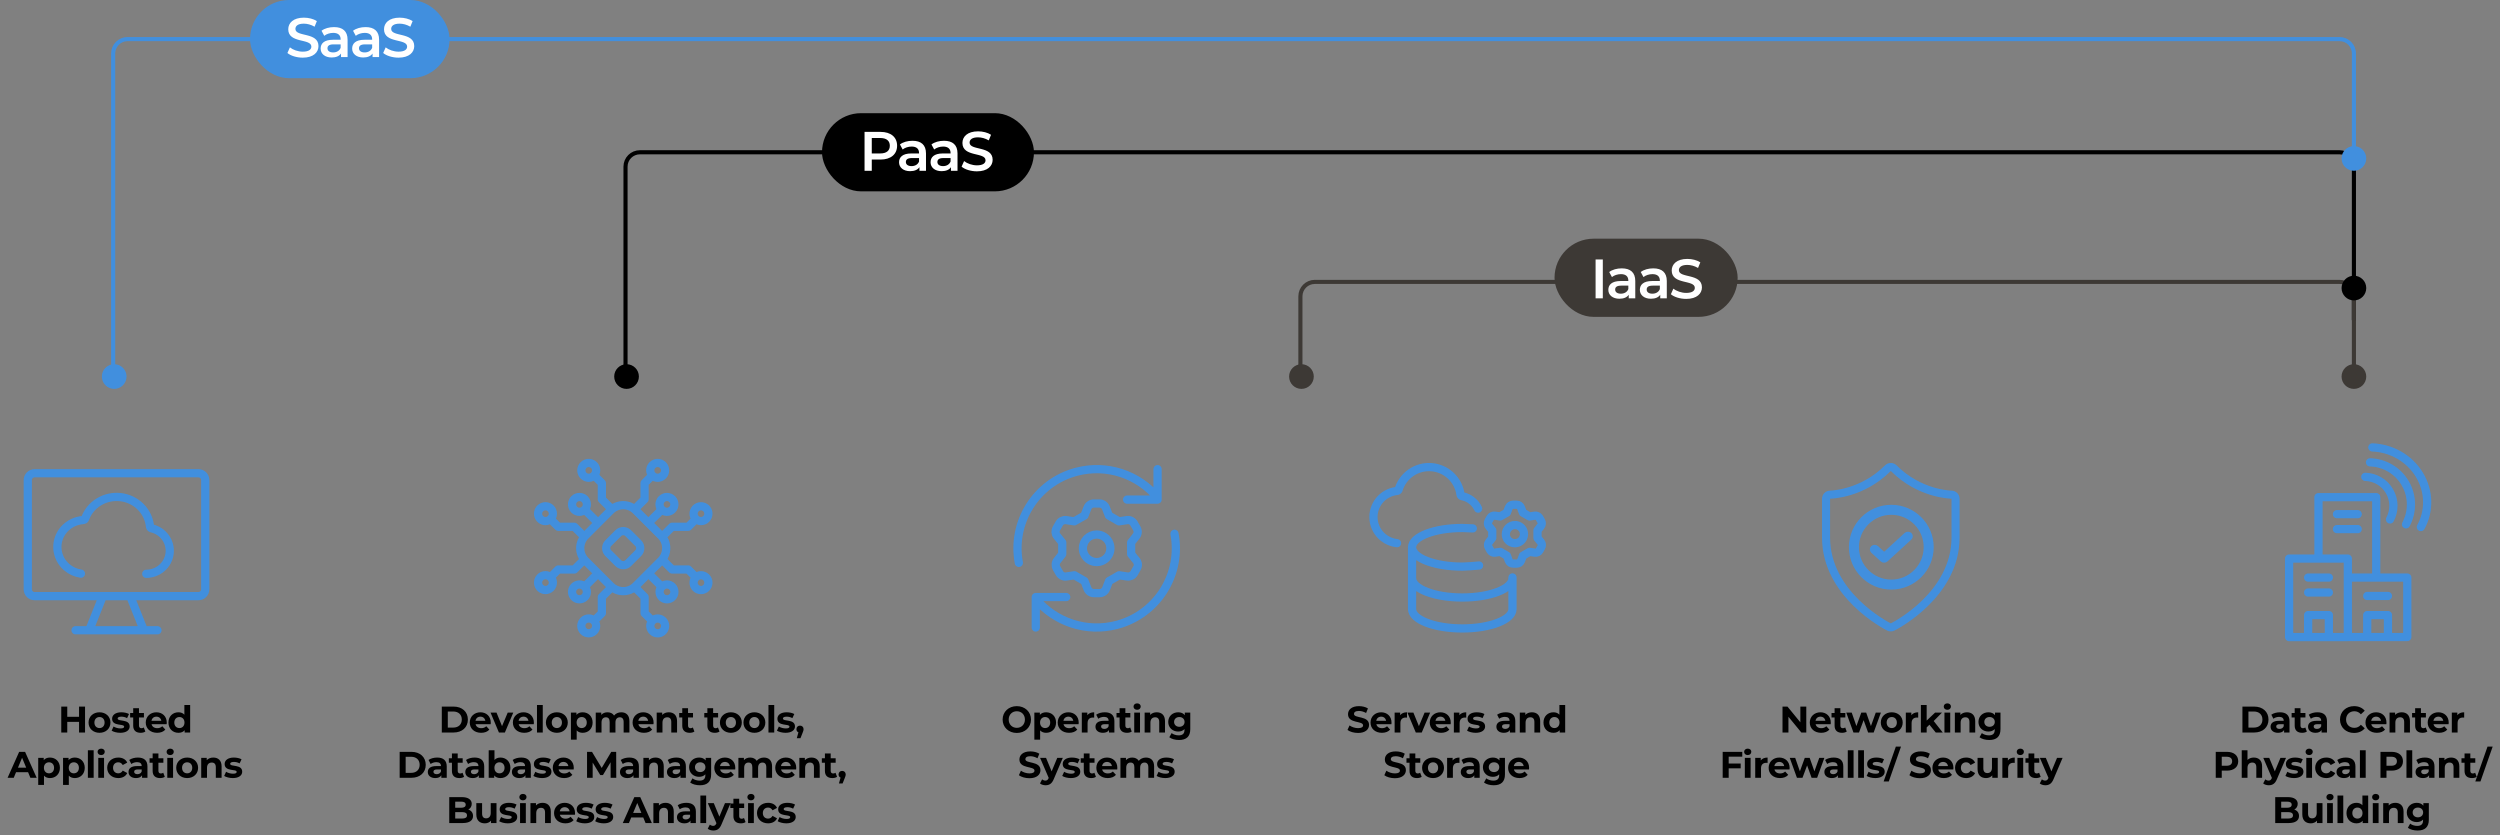 <svg xmlns="http://www.w3.org/2000/svg" width="1215" height="406" viewBox="0 0 1215 406" fill="none"><rect x="0" y="0" width="1215" height="406" fill="#808080" stroke="none"/><path d="M38.416 343.4H41.332V356H38.416V350.834H32.692V356H29.776V343.4H32.692V348.368H38.416V343.4ZM48.363 356.144C45.285 356.144 43.035 354.074 43.035 351.158C43.035 348.242 45.285 346.172 48.363 346.172C51.441 346.172 53.673 348.242 53.673 351.158C53.673 354.074 51.441 356.144 48.363 356.144ZM48.363 353.84C49.767 353.84 50.829 352.832 50.829 351.158C50.829 349.484 49.767 348.476 48.363 348.476C46.959 348.476 45.879 349.484 45.879 351.158C45.879 352.832 46.959 353.84 48.363 353.84ZM58.448 356.144C56.81 356.144 55.154 355.694 54.254 355.1L55.19 353.084C56.054 353.642 57.368 354.02 58.556 354.02C59.852 354.02 60.338 353.678 60.338 353.138C60.338 351.554 54.488 353.174 54.488 349.304C54.488 347.468 56.144 346.172 58.97 346.172C60.302 346.172 61.778 346.478 62.696 347.018L61.76 349.016C60.806 348.476 59.852 348.296 58.97 348.296C57.71 348.296 57.17 348.692 57.17 349.196C57.17 350.852 63.02 349.25 63.02 353.066C63.02 354.866 61.346 356.144 58.448 356.144ZM69.882 353.552L70.638 355.532C70.062 355.946 69.216 356.144 68.352 356.144C66.066 356.144 64.734 354.974 64.734 352.67V348.692H63.24V346.532H64.734V344.174H67.542V346.532H69.954V348.692H67.542V352.634C67.542 353.462 67.992 353.912 68.748 353.912C69.162 353.912 69.576 353.786 69.882 353.552ZM81.042 351.194C81.042 351.41 81.006 351.716 80.988 351.95H73.662C73.932 353.156 74.958 353.894 76.434 353.894C77.46 353.894 78.198 353.588 78.864 352.958L80.358 354.578C79.458 355.604 78.108 356.144 76.362 356.144C73.014 356.144 70.836 354.038 70.836 351.158C70.836 348.26 73.05 346.172 76.002 346.172C78.846 346.172 81.042 348.08 81.042 351.194ZM76.02 348.296C74.742 348.296 73.824 349.07 73.626 350.312H78.396C78.198 349.088 77.28 348.296 76.02 348.296ZM89.607 342.644H92.415V356H89.733V354.884C89.031 355.73 88.005 356.144 86.709 356.144C83.973 356.144 81.867 354.2 81.867 351.158C81.867 348.116 83.973 346.172 86.709 346.172C87.897 346.172 88.905 346.55 89.607 347.342V342.644ZM87.195 353.84C88.581 353.84 89.661 352.832 89.661 351.158C89.661 349.484 88.581 348.476 87.195 348.476C85.791 348.476 84.711 349.484 84.711 351.158C84.711 352.832 85.791 353.84 87.195 353.84ZM14.764 378L13.648 375.3H7.798L6.682 378H3.694L9.31 365.4H12.19L17.824 378H14.764ZM8.734 373.086H12.73L10.732 368.262L8.734 373.086ZM24.297 368.172C27.015 368.172 29.121 370.116 29.121 373.158C29.121 376.2 27.015 378.144 24.297 378.144C23.091 378.144 22.101 377.766 21.381 376.974V381.492H18.573V368.316H21.255V369.432C21.957 368.586 23.001 368.172 24.297 368.172ZM23.811 375.84C25.215 375.84 26.277 374.832 26.277 373.158C26.277 371.484 25.215 370.476 23.811 370.476C22.407 370.476 21.345 371.484 21.345 373.158C21.345 374.832 22.407 375.84 23.811 375.84ZM36.365 368.172C39.083 368.172 41.189 370.116 41.189 373.158C41.189 376.2 39.083 378.144 36.365 378.144C35.159 378.144 34.169 377.766 33.449 376.974V381.492H30.641V368.316H33.323V369.432C34.025 368.586 35.069 368.172 36.365 368.172ZM35.879 375.84C37.283 375.84 38.345 374.832 38.345 373.158C38.345 371.484 37.283 370.476 35.879 370.476C34.475 370.476 33.413 371.484 33.413 373.158C33.413 374.832 34.475 375.84 35.879 375.84ZM42.709 378V364.644H45.517V378H42.709ZM49.167 366.966C48.123 366.966 47.421 366.282 47.421 365.4C47.421 364.518 48.123 363.834 49.167 363.834C50.211 363.834 50.913 364.482 50.913 365.346C50.913 366.282 50.211 366.966 49.167 366.966ZM47.763 378V368.316H50.571V378H47.763ZM57.497 378.144C54.347 378.144 52.097 376.074 52.097 373.158C52.097 370.242 54.347 368.172 57.497 368.172C59.531 368.172 61.133 369.054 61.835 370.638L59.657 371.808C59.135 370.89 58.361 370.476 57.479 370.476C56.057 370.476 54.941 371.466 54.941 373.158C54.941 374.85 56.057 375.84 57.479 375.84C58.361 375.84 59.135 375.444 59.657 374.508L61.835 375.696C61.133 377.244 59.531 378.144 57.497 378.144ZM66.998 368.172C69.95 368.172 71.66 369.54 71.66 372.474V378H69.032V376.794C68.51 377.676 67.502 378.144 66.08 378.144C63.812 378.144 62.462 376.884 62.462 375.21C62.462 373.5 63.668 372.312 66.62 372.312H68.852C68.852 371.106 68.132 370.404 66.62 370.404C65.594 370.404 64.532 370.746 63.83 371.304L62.822 369.342C63.884 368.586 65.45 368.172 66.998 368.172ZM66.782 376.254C67.718 376.254 68.528 375.822 68.852 374.94V373.95H66.926C65.612 373.95 65.198 374.436 65.198 375.084C65.198 375.786 65.792 376.254 66.782 376.254ZM79.331 375.552L80.087 377.532C79.511 377.946 78.665 378.144 77.801 378.144C75.515 378.144 74.183 376.974 74.183 374.67V370.692H72.689V368.532H74.183V366.174H76.991V368.532H79.403V370.692H76.991V374.634C76.991 375.462 77.441 375.912 78.197 375.912C78.611 375.912 79.025 375.786 79.331 375.552ZM82.707 366.966C81.663 366.966 80.961 366.282 80.961 365.4C80.961 364.518 81.663 363.834 82.707 363.834C83.751 363.834 84.453 364.482 84.453 365.346C84.453 366.282 83.751 366.966 82.707 366.966ZM81.303 378V368.316H84.111V378H81.303ZM90.965 378.144C87.887 378.144 85.637 376.074 85.637 373.158C85.637 370.242 87.887 368.172 90.965 368.172C94.043 368.172 96.275 370.242 96.275 373.158C96.275 376.074 94.043 378.144 90.965 378.144ZM90.965 375.84C92.369 375.84 93.431 374.832 93.431 373.158C93.431 371.484 92.369 370.476 90.965 370.476C89.561 370.476 88.481 371.484 88.481 373.158C88.481 374.832 89.561 375.84 90.965 375.84ZM103.678 368.172C105.964 368.172 107.692 369.504 107.692 372.456V378H104.884V372.888C104.884 371.322 104.164 370.602 102.922 370.602C101.572 370.602 100.6 371.43 100.6 373.212V378H97.792V368.316H100.474V369.45C101.23 368.622 102.364 368.172 103.678 368.172ZM113.136 378.144C111.498 378.144 109.842 377.694 108.942 377.1L109.878 375.084C110.742 375.642 112.056 376.02 113.244 376.02C114.54 376.02 115.026 375.678 115.026 375.138C115.026 373.554 109.176 375.174 109.176 371.304C109.176 369.468 110.832 368.172 113.658 368.172C114.99 368.172 116.466 368.478 117.384 369.018L116.448 371.016C115.494 370.476 114.54 370.296 113.658 370.296C112.398 370.296 111.858 370.692 111.858 371.196C111.858 372.852 117.708 371.25 117.708 375.066C117.708 376.866 116.034 378.144 113.136 378.144Z" fill="black"></path><path d="M71.077 278.877C73.883 278.862 76.592 277.843 78.697 276.012C80.785 274.182 82.123 271.667 82.433 268.929C82.743 266.207 82.025 263.453 80.41 261.208C78.795 258.964 76.38 257.372 73.639 256.751C73.443 256.703 73.28 256.592 73.149 256.449C73.019 256.305 72.937 256.13 72.904 255.939C72.562 252.326 70.963 248.919 68.368 246.325C65.774 243.714 62.348 242.059 58.644 241.613C54.94 241.183 51.204 241.995 48.055 243.921C44.889 245.847 42.507 248.776 41.3 252.214C41.218 252.374 41.088 252.517 40.941 252.596C40.778 252.692 40.598 252.74 40.419 252.74C38.657 252.851 36.943 253.313 35.361 254.077C33.778 254.841 32.375 255.907 31.2 257.197C28.85 259.807 27.676 263.23 27.904 266.7C28.149 270.17 29.78 273.402 32.473 275.694C34.431 277.365 36.813 278.432 39.342 278.798" stroke="#418FDE" stroke-width="4" stroke-linecap="round" stroke-linejoin="round"></path><path d="M36.714 306.297H76.522M49.989 289.703L43.351 306.298M63.265 289.703L69.903 306.298M96.435 230H16.819C14.988 230 13.5 231.488 13.5 233.319V286.403C13.5 288.234 14.988 289.722 16.819 289.722H96.435C98.266 289.722 99.754 288.234 99.754 286.403V233.319C99.754 231.488 98.266 230 96.435 230Z" stroke="#418FDE" stroke-width="4" stroke-linecap="round" stroke-linejoin="round"></path><path d="M494.166 356.216C490.188 356.216 487.272 353.444 487.272 349.7C487.272 345.956 490.188 343.184 494.166 343.184C498.126 343.184 501.06 345.938 501.06 349.7C501.06 353.462 498.126 356.216 494.166 356.216ZM494.166 353.732C496.416 353.732 498.108 352.094 498.108 349.7C498.108 347.306 496.416 345.668 494.166 345.668C491.916 345.668 490.224 347.306 490.224 349.7C490.224 352.094 491.916 353.732 494.166 353.732ZM508.418 346.172C511.136 346.172 513.242 348.116 513.242 351.158C513.242 354.2 511.136 356.144 508.418 356.144C507.212 356.144 506.222 355.766 505.502 354.974V359.492H502.694V346.316H505.376V347.432C506.078 346.586 507.122 346.172 508.418 346.172ZM507.932 353.84C509.336 353.84 510.398 352.832 510.398 351.158C510.398 349.484 509.336 348.476 507.932 348.476C506.528 348.476 505.466 349.484 505.466 351.158C505.466 352.832 506.528 353.84 507.932 353.84ZM524.247 351.194C524.247 351.41 524.211 351.716 524.193 351.95H516.867C517.137 353.156 518.163 353.894 519.639 353.894C520.665 353.894 521.403 353.588 522.069 352.958L523.563 354.578C522.663 355.604 521.313 356.144 519.567 356.144C516.219 356.144 514.041 354.038 514.041 351.158C514.041 348.26 516.255 346.172 519.207 346.172C522.051 346.172 524.247 348.08 524.247 351.194ZM519.225 348.296C517.947 348.296 517.029 349.07 516.831 350.312H521.601C521.403 349.088 520.485 348.296 519.225 348.296ZM528.439 347.594C529.123 346.658 530.275 346.172 531.769 346.172V348.764C531.535 348.746 531.355 348.728 531.139 348.728C529.591 348.728 528.565 349.574 528.565 351.428V356H525.757V346.316H528.439V347.594ZM536.932 346.172C539.884 346.172 541.594 347.54 541.594 350.474V356H538.966V354.794C538.444 355.676 537.436 356.144 536.014 356.144C533.746 356.144 532.396 354.884 532.396 353.21C532.396 351.5 533.602 350.312 536.554 350.312H538.786C538.786 349.106 538.066 348.404 536.554 348.404C535.528 348.404 534.466 348.746 533.764 349.304L532.756 347.342C533.818 346.586 535.384 346.172 536.932 346.172ZM536.716 354.254C537.652 354.254 538.462 353.822 538.786 352.94V351.95H536.86C535.546 351.95 535.132 352.436 535.132 353.084C535.132 353.786 535.726 354.254 536.716 354.254ZM549.265 353.552L550.021 355.532C549.445 355.946 548.599 356.144 547.735 356.144C545.449 356.144 544.117 354.974 544.117 352.67V348.692H542.623V346.532H544.117V344.174H546.925V346.532H549.337V348.692H546.925V352.634C546.925 353.462 547.375 353.912 548.131 353.912C548.545 353.912 548.959 353.786 549.265 353.552ZM552.641 344.966C551.597 344.966 550.895 344.282 550.895 343.4C550.895 342.518 551.597 341.834 552.641 341.834C553.685 341.834 554.387 342.482 554.387 343.346C554.387 344.282 553.685 344.966 552.641 344.966ZM551.237 356V346.316H554.045V356H551.237ZM562.178 346.172C564.464 346.172 566.192 347.504 566.192 350.456V356H563.384V350.888C563.384 349.322 562.664 348.602 561.422 348.602C560.072 348.602 559.1 349.43 559.1 351.212V356H556.292V346.316H558.974V347.45C559.73 346.622 560.864 346.172 562.178 346.172ZM575.808 346.316H578.472V354.38C578.472 357.98 576.528 359.636 573.036 359.636C571.2 359.636 569.418 359.186 568.284 358.304L569.4 356.288C570.228 356.954 571.578 357.386 572.82 357.386C574.8 357.386 575.664 356.486 575.664 354.74V354.326C574.926 355.136 573.864 355.532 572.604 355.532C569.922 355.532 567.762 353.678 567.762 350.852C567.762 348.026 569.922 346.172 572.604 346.172C573.954 346.172 575.07 346.622 575.808 347.558V346.316ZM573.162 353.228C574.638 353.228 575.7 352.274 575.7 350.852C575.7 349.43 574.638 348.476 573.162 348.476C571.686 348.476 570.606 349.43 570.606 350.852C570.606 352.274 571.686 353.228 573.162 353.228ZM500.313 378.216C498.315 378.216 496.299 377.622 495.183 376.758L496.173 374.562C497.235 375.336 498.819 375.876 500.331 375.876C502.059 375.876 502.761 375.3 502.761 374.526C502.761 372.168 495.435 373.788 495.435 369.108C495.435 366.966 497.163 365.184 500.745 365.184C502.329 365.184 503.949 365.562 505.119 366.3L504.219 368.514C503.049 367.848 501.843 367.524 500.727 367.524C498.999 367.524 498.333 368.172 498.333 368.964C498.333 371.286 505.659 369.684 505.659 374.31C505.659 376.416 503.913 378.216 500.313 378.216ZM513.829 368.316H516.529L512.155 378.594C511.219 380.934 509.887 381.636 508.141 381.636C507.151 381.636 506.071 381.312 505.441 380.754L506.467 378.756C506.899 379.134 507.493 379.368 508.051 379.368C508.825 379.368 509.257 379.026 509.635 378.162L509.671 378.072L505.477 368.316H508.375L511.093 374.886L513.829 368.316ZM520.433 378.144C518.795 378.144 517.139 377.694 516.239 377.1L517.175 375.084C518.039 375.642 519.353 376.02 520.541 376.02C521.837 376.02 522.323 375.678 522.323 375.138C522.323 373.554 516.473 375.174 516.473 371.304C516.473 369.468 518.129 368.172 520.955 368.172C522.287 368.172 523.763 368.478 524.681 369.018L523.745 371.016C522.791 370.476 521.837 370.296 520.955 370.296C519.695 370.296 519.155 370.692 519.155 371.196C519.155 372.852 525.005 371.25 525.005 375.066C525.005 376.866 523.331 378.144 520.433 378.144ZM531.867 375.552L532.623 377.532C532.047 377.946 531.201 378.144 530.337 378.144C528.051 378.144 526.719 376.974 526.719 374.67V370.692H525.225V368.532H526.719V366.174H529.527V368.532H531.939V370.692H529.527V374.634C529.527 375.462 529.977 375.912 530.733 375.912C531.147 375.912 531.561 375.786 531.867 375.552ZM543.026 373.194C543.026 373.41 542.99 373.716 542.972 373.95H535.646C535.916 375.156 536.942 375.894 538.418 375.894C539.444 375.894 540.182 375.588 540.848 374.958L542.342 376.578C541.442 377.604 540.092 378.144 538.346 378.144C534.998 378.144 532.82 376.038 532.82 373.158C532.82 370.26 535.034 368.172 537.986 368.172C540.83 368.172 543.026 370.08 543.026 373.194ZM538.004 370.296C536.726 370.296 535.808 371.07 535.61 372.312H540.38C540.182 371.088 539.264 370.296 538.004 370.296ZM556.938 368.172C559.242 368.172 560.898 369.504 560.898 372.456V378H558.09V372.888C558.09 371.322 557.388 370.602 556.254 370.602C554.994 370.602 554.112 371.412 554.112 373.14V378H551.304V372.888C551.304 371.322 550.638 370.602 549.468 370.602C548.226 370.602 547.344 371.412 547.344 373.14V378H544.536V368.316H547.218V369.432C547.938 368.604 549.018 368.172 550.26 368.172C551.61 368.172 552.762 368.694 553.446 369.756C554.22 368.766 555.48 368.172 556.938 368.172ZM566.313 378.144C564.675 378.144 563.019 377.694 562.119 377.1L563.055 375.084C563.919 375.642 565.233 376.02 566.421 376.02C567.717 376.02 568.203 375.678 568.203 375.138C568.203 373.554 562.353 375.174 562.353 371.304C562.353 369.468 564.009 368.172 566.835 368.172C568.167 368.172 569.643 368.478 570.561 369.018L569.625 371.016C568.671 370.476 567.717 370.296 566.835 370.296C565.575 370.296 565.035 370.692 565.035 371.196C565.035 372.852 570.885 371.25 570.885 375.066C570.885 376.866 569.211 378.144 566.313 378.144Z" fill="black"></path><path d="M503.378 304.964V290.166H518.177M570.809 259.414C574.484 279.004 562.515 298.402 542.944 303.656C527.972 307.658 512.692 302.27 503.378 291.089M495.161 273.558C491.486 253.968 503.455 234.57 523.026 229.317C537.998 225.314 553.278 230.702 562.592 241.883M562.572 228.008V242.807H547.774M527.048 250.562L528.491 246.848C528.742 246.213 529.165 245.674 529.723 245.289C530.281 244.904 530.935 244.693 531.609 244.693H534.361C535.034 244.693 535.689 244.904 536.247 245.289C536.805 245.674 537.228 246.213 537.478 246.848L538.922 250.562L543.81 253.371L547.755 252.775C548.409 252.679 549.082 252.775 549.679 253.083C550.275 253.372 550.776 253.833 551.103 254.411L552.45 256.758C552.796 257.336 552.95 258.009 552.912 258.702C552.873 259.395 552.604 260.03 552.181 260.549L549.737 263.667V269.286L552.258 272.404C552.681 272.942 552.931 273.577 552.989 274.251C553.047 274.925 552.873 275.598 552.527 276.195L551.18 278.542C550.853 279.12 550.352 279.582 549.756 279.87C549.159 280.159 548.486 280.274 547.832 280.178L543.887 279.582L538.999 282.391L537.555 286.105C537.305 286.74 536.882 287.279 536.324 287.664C535.766 288.049 535.111 288.261 534.438 288.261H531.628C530.955 288.261 530.3 288.049 529.742 287.664C529.184 287.279 528.761 286.74 528.511 286.105L527.067 282.391L522.18 279.582L518.235 280.178C517.58 280.274 516.907 280.178 516.31 279.87C515.714 279.582 515.213 279.12 514.886 278.542L513.539 276.195C513.193 275.617 513.039 274.944 513.077 274.251C513.116 273.558 513.385 272.923 513.808 272.404L516.252 269.286V263.667L513.731 260.549C513.308 260.011 513.058 259.376 513 258.702C512.962 258.029 513.116 257.355 513.462 256.758L514.809 254.411C515.136 253.833 515.637 253.372 516.233 253.083C516.83 252.794 517.503 252.679 518.158 252.775L522.103 253.371L527.067 250.562H527.048ZM526.278 266.477C526.278 267.804 526.663 269.094 527.414 270.191C528.145 271.288 529.204 272.153 530.416 272.654C531.647 273.154 532.995 273.289 534.284 273.039C535.573 272.788 536.786 272.134 537.709 271.211C538.652 270.268 539.287 269.074 539.537 267.785C539.788 266.477 539.672 265.129 539.153 263.917C538.652 262.686 537.786 261.646 536.689 260.915C535.592 260.184 534.284 259.78 532.975 259.78C531.205 259.78 529.492 260.492 528.241 261.743C526.99 262.993 526.278 264.706 526.278 266.477Z" stroke="#418FDE" stroke-width="4" stroke-linecap="round" stroke-linejoin="round"></path><path d="M214.713 356V343.4H220.437C224.559 343.4 227.385 345.884 227.385 349.7C227.385 353.516 224.559 356 220.437 356H214.713ZM217.629 353.606H220.293C222.795 353.606 224.433 352.112 224.433 349.7C224.433 347.288 222.795 345.794 220.293 345.794H217.629V353.606ZM238.512 351.194C238.512 351.41 238.476 351.716 238.458 351.95H231.132C231.402 353.156 232.428 353.894 233.904 353.894C234.93 353.894 235.668 353.588 236.334 352.958L237.828 354.578C236.928 355.604 235.578 356.144 233.832 356.144C230.484 356.144 228.306 354.038 228.306 351.158C228.306 348.26 230.52 346.172 233.472 346.172C236.316 346.172 238.512 348.08 238.512 351.194ZM233.49 348.296C232.212 348.296 231.294 349.07 231.096 350.312H235.866C235.668 349.088 234.75 348.296 233.49 348.296ZM246.757 346.316H249.457L245.371 356H242.473L238.405 346.316H241.303L243.985 352.904L246.757 346.316ZM259.465 351.194C259.465 351.41 259.429 351.716 259.411 351.95H252.085C252.355 353.156 253.381 353.894 254.857 353.894C255.883 353.894 256.621 353.588 257.287 352.958L258.781 354.578C257.881 355.604 256.531 356.144 254.785 356.144C251.437 356.144 249.259 354.038 249.259 351.158C249.259 348.26 251.473 346.172 254.425 346.172C257.269 346.172 259.465 348.08 259.465 351.194ZM254.443 348.296C253.165 348.296 252.247 349.07 252.049 350.312H256.819C256.621 349.088 255.703 348.296 254.443 348.296ZM260.975 356V342.644H263.783V356H260.975ZM270.637 356.144C267.559 356.144 265.309 354.074 265.309 351.158C265.309 348.242 267.559 346.172 270.637 346.172C273.715 346.172 275.947 348.242 275.947 351.158C275.947 354.074 273.715 356.144 270.637 356.144ZM270.637 353.84C272.041 353.84 273.103 352.832 273.103 351.158C273.103 349.484 272.041 348.476 270.637 348.476C269.233 348.476 268.153 349.484 268.153 351.158C268.153 352.832 269.233 353.84 270.637 353.84ZM283.188 346.172C285.906 346.172 288.012 348.116 288.012 351.158C288.012 354.2 285.906 356.144 283.188 356.144C281.982 356.144 280.992 355.766 280.272 354.974V359.492H277.464V346.316H280.146V347.432C280.848 346.586 281.892 346.172 283.188 346.172ZM282.702 353.84C284.106 353.84 285.168 352.832 285.168 351.158C285.168 349.484 284.106 348.476 282.702 348.476C281.298 348.476 280.236 349.484 280.236 351.158C280.236 352.832 281.298 353.84 282.702 353.84ZM301.934 346.172C304.238 346.172 305.894 347.504 305.894 350.456V356H303.086V350.888C303.086 349.322 302.384 348.602 301.25 348.602C299.99 348.602 299.108 349.412 299.108 351.14V356H296.3V350.888C296.3 349.322 295.634 348.602 294.464 348.602C293.222 348.602 292.34 349.412 292.34 351.14V356H289.532V346.316H292.214V347.432C292.934 346.604 294.014 346.172 295.256 346.172C296.606 346.172 297.758 346.694 298.442 347.756C299.216 346.766 300.476 346.172 301.934 346.172ZM317.642 351.194C317.642 351.41 317.606 351.716 317.588 351.95H310.262C310.532 353.156 311.558 353.894 313.034 353.894C314.06 353.894 314.798 353.588 315.464 352.958L316.958 354.578C316.058 355.604 314.708 356.144 312.962 356.144C309.614 356.144 307.436 354.038 307.436 351.158C307.436 348.26 309.65 346.172 312.602 346.172C315.446 346.172 317.642 348.08 317.642 351.194ZM312.62 348.296C311.342 348.296 310.424 349.07 310.226 350.312H314.996C314.798 349.088 313.88 348.296 312.62 348.296ZM325.037 346.172C327.323 346.172 329.051 347.504 329.051 350.456V356H326.243V350.888C326.243 349.322 325.523 348.602 324.281 348.602C322.931 348.602 321.959 349.43 321.959 351.212V356H319.151V346.316H321.833V347.45C322.589 346.622 323.723 346.172 325.037 346.172ZM336.727 353.552L337.483 355.532C336.907 355.946 336.061 356.144 335.197 356.144C332.911 356.144 331.579 354.974 331.579 352.67V348.692H330.085V346.532H331.579V344.174H334.387V346.532H336.799V348.692H334.387V352.634C334.387 353.462 334.837 353.912 335.593 353.912C336.007 353.912 336.421 353.786 336.727 353.552ZM348.927 353.552L349.683 355.532C349.107 355.946 348.261 356.144 347.397 356.144C345.111 356.144 343.779 354.974 343.779 352.67V348.692H342.285V346.532H343.779V344.174H346.587V346.532H348.999V348.692H346.587V352.634C346.587 353.462 347.037 353.912 347.793 353.912C348.207 353.912 348.621 353.786 348.927 353.552ZM355.208 356.144C352.13 356.144 349.88 354.074 349.88 351.158C349.88 348.242 352.13 346.172 355.208 346.172C358.286 346.172 360.518 348.242 360.518 351.158C360.518 354.074 358.286 356.144 355.208 356.144ZM355.208 353.84C356.612 353.84 357.674 352.832 357.674 351.158C357.674 349.484 356.612 348.476 355.208 348.476C353.804 348.476 352.724 349.484 352.724 351.158C352.724 352.832 353.804 353.84 355.208 353.84ZM366.643 356.144C363.565 356.144 361.315 354.074 361.315 351.158C361.315 348.242 363.565 346.172 366.643 346.172C369.721 346.172 371.953 348.242 371.953 351.158C371.953 354.074 369.721 356.144 366.643 356.144ZM366.643 353.84C368.047 353.84 369.109 352.832 369.109 351.158C369.109 349.484 368.047 348.476 366.643 348.476C365.239 348.476 364.159 349.484 364.159 351.158C364.159 352.832 365.239 353.84 366.643 353.84ZM373.47 356V342.644H376.278V356H373.47ZM381.782 356.144C380.144 356.144 378.488 355.694 377.588 355.1L378.524 353.084C379.388 353.642 380.702 354.02 381.89 354.02C383.186 354.02 383.672 353.678 383.672 353.138C383.672 351.554 377.822 353.174 377.822 349.304C377.822 347.468 379.478 346.172 382.304 346.172C383.636 346.172 385.112 346.478 386.03 347.018L385.094 349.016C384.14 348.476 383.186 348.296 382.304 348.296C381.044 348.296 380.504 348.692 380.504 349.196C380.504 350.852 386.354 349.25 386.354 353.066C386.354 354.866 384.68 356.144 381.782 356.144ZM388.807 352.652C389.815 352.652 390.535 353.354 390.535 354.38C390.535 354.848 390.463 355.19 390.049 356.18L389.023 358.772H387.241L388.033 355.91C387.439 355.676 387.061 355.118 387.061 354.38C387.061 353.336 387.817 352.652 388.807 352.652ZM194.234 378V365.4H199.958C204.08 365.4 206.906 367.884 206.906 371.7C206.906 375.516 204.08 378 199.958 378H194.234ZM197.15 375.606H199.814C202.316 375.606 203.954 374.112 203.954 371.7C203.954 369.288 202.316 367.794 199.814 367.794H197.15V375.606ZM212.453 368.172C215.405 368.172 217.115 369.54 217.115 372.474V378H214.487V376.794C213.965 377.676 212.957 378.144 211.535 378.144C209.267 378.144 207.917 376.884 207.917 375.21C207.917 373.5 209.123 372.312 212.075 372.312H214.307C214.307 371.106 213.587 370.404 212.075 370.404C211.049 370.404 209.987 370.746 209.285 371.304L208.277 369.342C209.339 368.586 210.905 368.172 212.453 368.172ZM212.237 376.254C213.173 376.254 213.983 375.822 214.307 374.94V373.95H212.381C211.067 373.95 210.653 374.436 210.653 375.084C210.653 375.786 211.247 376.254 212.237 376.254ZM224.786 375.552L225.542 377.532C224.966 377.946 224.12 378.144 223.256 378.144C220.97 378.144 219.638 376.974 219.638 374.67V370.692H218.144V368.532H219.638V366.174H222.446V368.532H224.858V370.692H222.446V374.634C222.446 375.462 222.896 375.912 223.652 375.912C224.066 375.912 224.48 375.786 224.786 375.552ZM230.664 368.172C233.616 368.172 235.326 369.54 235.326 372.474V378H232.698V376.794C232.176 377.676 231.168 378.144 229.746 378.144C227.478 378.144 226.128 376.884 226.128 375.21C226.128 373.5 227.334 372.312 230.286 372.312H232.518C232.518 371.106 231.798 370.404 230.286 370.404C229.26 370.404 228.198 370.746 227.496 371.304L226.488 369.342C227.55 368.586 229.116 368.172 230.664 368.172ZM230.448 376.254C231.384 376.254 232.194 375.822 232.518 374.94V373.95H230.592C229.278 373.95 228.864 374.436 228.864 375.084C228.864 375.786 229.458 376.254 230.448 376.254ZM243.232 368.172C245.95 368.172 248.056 370.116 248.056 373.158C248.056 376.2 245.95 378.144 243.232 378.144C241.936 378.144 240.892 377.73 240.19 376.884V378H237.508V364.644H240.316V369.342C241.036 368.55 242.026 368.172 243.232 368.172ZM242.746 375.84C244.15 375.84 245.212 374.832 245.212 373.158C245.212 371.484 244.15 370.476 242.746 370.476C241.342 370.476 240.28 371.484 240.28 373.158C240.28 374.832 241.342 375.84 242.746 375.84ZM253.323 368.172C256.275 368.172 257.985 369.54 257.985 372.474V378H255.357V376.794C254.835 377.676 253.827 378.144 252.405 378.144C250.137 378.144 248.787 376.884 248.787 375.21C248.787 373.5 249.993 372.312 252.945 372.312H255.177C255.177 371.106 254.457 370.404 252.945 370.404C251.919 370.404 250.857 370.746 250.155 371.304L249.147 369.342C250.209 368.586 251.775 368.172 253.323 368.172ZM253.107 376.254C254.043 376.254 254.853 375.822 255.177 374.94V373.95H253.251C251.937 373.95 251.523 374.436 251.523 375.084C251.523 375.786 252.117 376.254 253.107 376.254ZM263.425 378.144C261.787 378.144 260.131 377.694 259.231 377.1L260.167 375.084C261.031 375.642 262.345 376.02 263.533 376.02C264.829 376.02 265.315 375.678 265.315 375.138C265.315 373.554 259.465 375.174 259.465 371.304C259.465 369.468 261.121 368.172 263.947 368.172C265.279 368.172 266.755 368.478 267.673 369.018L266.737 371.016C265.783 370.476 264.829 370.296 263.947 370.296C262.687 370.296 262.147 370.692 262.147 371.196C262.147 372.852 267.997 371.25 267.997 375.066C267.997 376.866 266.323 378.144 263.425 378.144ZM278.855 373.194C278.855 373.41 278.819 373.716 278.801 373.95H271.475C271.745 375.156 272.771 375.894 274.247 375.894C275.273 375.894 276.011 375.588 276.677 374.958L278.171 376.578C277.271 377.604 275.921 378.144 274.175 378.144C270.827 378.144 268.649 376.038 268.649 373.158C268.649 370.26 270.863 368.172 273.815 368.172C276.659 368.172 278.855 370.08 278.855 373.194ZM273.833 370.296C272.555 370.296 271.637 371.07 271.439 372.312H276.209C276.011 371.088 275.093 370.296 273.833 370.296ZM299.502 378H296.766L296.748 370.44L293.04 376.668H291.726L288.036 370.602V378H285.3V365.4H287.712L292.428 373.23L297.072 365.4H299.466L299.502 378ZM305.84 368.172C308.792 368.172 310.502 369.54 310.502 372.474V378H307.874V376.794C307.352 377.676 306.344 378.144 304.922 378.144C302.654 378.144 301.304 376.884 301.304 375.21C301.304 373.5 302.51 372.312 305.462 372.312H307.694C307.694 371.106 306.974 370.404 305.462 370.404C304.436 370.404 303.374 370.746 302.672 371.304L301.664 369.342C302.726 368.586 304.292 368.172 305.84 368.172ZM305.624 376.254C306.56 376.254 307.37 375.822 307.694 374.94V373.95H305.768C304.454 373.95 304.04 374.436 304.04 375.084C304.04 375.786 304.634 376.254 305.624 376.254ZM318.569 368.172C320.855 368.172 322.583 369.504 322.583 372.456V378H319.775V372.888C319.775 371.322 319.055 370.602 317.813 370.602C316.463 370.602 315.491 371.43 315.491 373.212V378H312.683V368.316H315.365V369.45C316.121 368.622 317.255 368.172 318.569 368.172ZM328.674 368.172C331.626 368.172 333.336 369.54 333.336 372.474V378H330.708V376.794C330.186 377.676 329.178 378.144 327.756 378.144C325.488 378.144 324.138 376.884 324.138 375.21C324.138 373.5 325.344 372.312 328.296 372.312H330.528C330.528 371.106 329.808 370.404 328.296 370.404C327.27 370.404 326.208 370.746 325.506 371.304L324.498 369.342C325.56 368.586 327.126 368.172 328.674 368.172ZM328.458 376.254C329.394 376.254 330.204 375.822 330.528 374.94V373.95H328.602C327.288 373.95 326.874 374.436 326.874 375.084C326.874 375.786 327.468 376.254 328.458 376.254ZM342.949 368.316H345.613V376.38C345.613 379.98 343.669 381.636 340.177 381.636C338.341 381.636 336.559 381.186 335.425 380.304L336.541 378.288C337.369 378.954 338.719 379.386 339.961 379.386C341.941 379.386 342.805 378.486 342.805 376.74V376.326C342.067 377.136 341.005 377.532 339.745 377.532C337.063 377.532 334.903 375.678 334.903 372.852C334.903 370.026 337.063 368.172 339.745 368.172C341.095 368.172 342.211 368.622 342.949 369.558V368.316ZM340.303 375.228C341.779 375.228 342.841 374.274 342.841 372.852C342.841 371.43 341.779 370.476 340.303 370.476C338.827 370.476 337.747 371.43 337.747 372.852C337.747 374.274 338.827 375.228 340.303 375.228ZM357.353 373.194C357.353 373.41 357.317 373.716 357.299 373.95H349.973C350.243 375.156 351.269 375.894 352.745 375.894C353.771 375.894 354.509 375.588 355.175 374.958L356.669 376.578C355.769 377.604 354.419 378.144 352.673 378.144C349.325 378.144 347.147 376.038 347.147 373.158C347.147 370.26 349.361 368.172 352.313 368.172C355.157 368.172 357.353 370.08 357.353 373.194ZM352.331 370.296C351.053 370.296 350.135 371.07 349.937 372.312H354.707C354.509 371.088 353.591 370.296 352.331 370.296ZM371.264 368.172C373.568 368.172 375.224 369.504 375.224 372.456V378H372.416V372.888C372.416 371.322 371.714 370.602 370.58 370.602C369.32 370.602 368.438 371.412 368.438 373.14V378H365.63V372.888C365.63 371.322 364.964 370.602 363.794 370.602C362.552 370.602 361.67 371.412 361.67 373.14V378H358.862V368.316H361.544V369.432C362.264 368.604 363.344 368.172 364.586 368.172C365.936 368.172 367.088 368.694 367.772 369.756C368.546 368.766 369.806 368.172 371.264 368.172ZM386.973 373.194C386.973 373.41 386.937 373.716 386.919 373.95H379.593C379.863 375.156 380.889 375.894 382.365 375.894C383.391 375.894 384.129 375.588 384.795 374.958L386.289 376.578C385.389 377.604 384.039 378.144 382.293 378.144C378.945 378.144 376.767 376.038 376.767 373.158C376.767 370.26 378.981 368.172 381.933 368.172C384.777 368.172 386.973 370.08 386.973 373.194ZM381.951 370.296C380.673 370.296 379.755 371.07 379.557 372.312H384.327C384.129 371.088 383.211 370.296 381.951 370.296ZM394.368 368.172C396.654 368.172 398.382 369.504 398.382 372.456V378H395.574V372.888C395.574 371.322 394.854 370.602 393.612 370.602C392.262 370.602 391.29 371.43 391.29 373.212V378H388.482V368.316H391.164V369.45C391.92 368.622 393.054 368.172 394.368 368.172ZM406.057 375.552L406.813 377.532C406.237 377.946 405.391 378.144 404.527 378.144C402.241 378.144 400.909 376.974 400.909 374.67V370.692H399.415V368.532H400.909V366.174H403.717V368.532H406.129V370.692H403.717V374.634C403.717 375.462 404.167 375.912 404.923 375.912C405.337 375.912 405.751 375.786 406.057 375.552ZM409.285 374.652C410.293 374.652 411.013 375.354 411.013 376.38C411.013 376.848 410.941 377.19 410.527 378.18L409.501 380.772H407.719L408.511 377.91C407.917 377.676 407.539 377.118 407.539 376.38C407.539 375.336 408.295 374.652 409.285 374.652ZM227.59 393.448C228.994 393.898 229.894 394.978 229.894 396.562C229.894 398.74 228.166 400 224.854 400H218.338V387.4H224.494C227.644 387.4 229.264 388.714 229.264 390.676C229.264 391.936 228.616 392.908 227.59 393.448ZM224.134 389.596H221.236V392.566H224.134C225.556 392.566 226.33 392.062 226.33 391.072C226.33 390.082 225.556 389.596 224.134 389.596ZM224.638 397.804C226.15 397.804 226.96 397.336 226.96 396.256C226.96 395.194 226.15 394.69 224.638 394.69H221.236V397.804H224.638ZM238.492 390.316H241.3V400H238.636V398.848C237.898 399.694 236.818 400.144 235.63 400.144C233.2 400.144 231.49 398.776 231.49 395.788V390.316H234.298V395.374C234.298 396.994 235.018 397.714 236.26 397.714C237.556 397.714 238.492 396.886 238.492 395.104V390.316ZM246.799 400.144C245.161 400.144 243.505 399.694 242.605 399.1L243.541 397.084C244.405 397.642 245.719 398.02 246.907 398.02C248.203 398.02 248.689 397.678 248.689 397.138C248.689 395.554 242.839 397.174 242.839 393.304C242.839 391.468 244.495 390.172 247.321 390.172C248.653 390.172 250.129 390.478 251.047 391.018L250.111 393.016C249.157 392.476 248.203 392.296 247.321 392.296C246.061 392.296 245.521 392.692 245.521 393.196C245.521 394.852 251.371 393.25 251.371 397.066C251.371 398.866 249.697 400.144 246.799 400.144ZM254.148 388.966C253.104 388.966 252.402 388.282 252.402 387.4C252.402 386.518 253.104 385.834 254.148 385.834C255.192 385.834 255.894 386.482 255.894 387.346C255.894 388.282 255.192 388.966 254.148 388.966ZM252.744 400V390.316H255.552V400H252.744ZM263.684 390.172C265.97 390.172 267.698 391.504 267.698 394.456V400H264.89V394.888C264.89 393.322 264.17 392.602 262.928 392.602C261.578 392.602 260.606 393.43 260.606 395.212V400H257.798V390.316H260.48V391.45C261.236 390.622 262.37 390.172 263.684 390.172ZM279.475 395.194C279.475 395.41 279.439 395.716 279.421 395.95H272.095C272.365 397.156 273.391 397.894 274.867 397.894C275.893 397.894 276.631 397.588 277.297 396.958L278.791 398.578C277.891 399.604 276.541 400.144 274.795 400.144C271.447 400.144 269.269 398.038 269.269 395.158C269.269 392.26 271.483 390.172 274.435 390.172C277.279 390.172 279.475 392.08 279.475 395.194ZM274.453 392.296C273.175 392.296 272.257 393.07 272.059 394.312H276.829C276.631 393.088 275.713 392.296 274.453 392.296ZM284.242 400.144C282.604 400.144 280.948 399.694 280.048 399.1L280.984 397.084C281.848 397.642 283.162 398.02 284.35 398.02C285.646 398.02 286.132 397.678 286.132 397.138C286.132 395.554 280.282 397.174 280.282 393.304C280.282 391.468 281.938 390.172 284.764 390.172C286.096 390.172 287.572 390.478 288.49 391.018L287.554 393.016C286.6 392.476 285.646 392.296 284.764 392.296C283.504 392.296 282.964 392.692 282.964 393.196C282.964 394.852 288.814 393.25 288.814 397.066C288.814 398.866 287.14 400.144 284.242 400.144ZM293.445 400.144C291.807 400.144 290.151 399.694 289.251 399.1L290.187 397.084C291.051 397.642 292.365 398.02 293.553 398.02C294.849 398.02 295.335 397.678 295.335 397.138C295.335 395.554 289.485 397.174 289.485 393.304C289.485 391.468 291.141 390.172 293.967 390.172C295.299 390.172 296.775 390.478 297.693 391.018L296.757 393.016C295.803 392.476 294.849 392.296 293.967 392.296C292.707 392.296 292.167 392.692 292.167 393.196C292.167 394.852 298.017 393.25 298.017 397.066C298.017 398.866 296.343 400.144 293.445 400.144ZM313.739 400L312.623 397.3H306.773L305.657 400H302.669L308.285 387.4H311.165L316.799 400H313.739ZM307.709 395.086H311.705L309.707 390.262L307.709 395.086ZM323.434 390.172C325.72 390.172 327.448 391.504 327.448 394.456V400H324.64V394.888C324.64 393.322 323.92 392.602 322.678 392.602C321.328 392.602 320.356 393.43 320.356 395.212V400H317.548V390.316H320.23V391.45C320.986 390.622 322.12 390.172 323.434 390.172ZM333.539 390.172C336.491 390.172 338.201 391.54 338.201 394.474V400H335.573V398.794C335.051 399.676 334.043 400.144 332.621 400.144C330.353 400.144 329.003 398.884 329.003 397.21C329.003 395.5 330.209 394.312 333.161 394.312H335.393C335.393 393.106 334.673 392.404 333.161 392.404C332.135 392.404 331.073 392.746 330.371 393.304L329.363 391.342C330.425 390.586 331.991 390.172 333.539 390.172ZM333.323 398.254C334.259 398.254 335.069 397.822 335.393 396.94V395.95H333.467C332.153 395.95 331.739 396.436 331.739 397.084C331.739 397.786 332.333 398.254 333.323 398.254ZM340.383 400V386.644H343.191V400H340.383ZM352.349 390.316H355.049L350.675 400.594C349.739 402.934 348.407 403.636 346.661 403.636C345.671 403.636 344.591 403.312 343.961 402.754L344.987 400.756C345.419 401.134 346.013 401.368 346.571 401.368C347.345 401.368 347.777 401.026 348.155 400.162L348.191 400.072L343.997 390.316H346.895L349.613 396.886L352.349 390.316ZM361.588 397.552L362.344 399.532C361.768 399.946 360.922 400.144 360.058 400.144C357.772 400.144 356.44 398.974 356.44 396.67V392.692H354.946V390.532H356.44V388.174H359.248V390.532H361.66V392.692H359.248V396.634C359.248 397.462 359.698 397.912 360.454 397.912C360.868 397.912 361.282 397.786 361.588 397.552ZM364.964 388.966C363.92 388.966 363.218 388.282 363.218 387.4C363.218 386.518 363.92 385.834 364.964 385.834C366.008 385.834 366.71 386.482 366.71 387.346C366.71 388.282 366.008 388.966 364.964 388.966ZM363.56 400V390.316H366.368V400H363.56ZM373.295 400.144C370.145 400.144 367.895 398.074 367.895 395.158C367.895 392.242 370.145 390.172 373.295 390.172C375.329 390.172 376.931 391.054 377.633 392.638L375.455 393.808C374.933 392.89 374.159 392.476 373.277 392.476C371.855 392.476 370.739 393.466 370.739 395.158C370.739 396.85 371.855 397.84 373.277 397.84C374.159 397.84 374.933 397.444 375.455 396.508L377.633 397.696C376.931 399.244 375.329 400.144 373.295 400.144ZM382.147 400.144C380.509 400.144 378.853 399.694 377.953 399.1L378.889 397.084C379.753 397.642 381.067 398.02 382.255 398.02C383.551 398.02 384.037 397.678 384.037 397.138C384.037 395.554 378.187 397.174 378.187 393.304C378.187 391.468 379.843 390.172 382.669 390.172C384.001 390.172 385.477 390.478 386.395 391.018L385.459 393.016C384.505 392.476 383.551 392.296 382.669 392.296C381.409 392.296 380.869 392.692 380.869 393.196C380.869 394.852 386.719 393.25 386.719 397.066C386.719 398.866 385.045 400.144 382.147 400.144Z" fill="black"></path><path d="M283.966 260.842L279.127 256.021H271.307L267.553 252.268M297.324 247.466L292.503 242.645V234.807L288.749 231.053M290.645 254.163L284.132 247.65M321.813 271.955L326.652 276.776H334.472L338.225 280.529M308.455 285.332L313.276 290.152V297.991L317.029 301.744M315.134 278.653L321.647 285.166M308.437 247.466L313.258 242.645V234.807L317.011 231.053M321.814 260.842L326.634 256.021H334.473L338.226 252.268M315.116 254.163L321.63 247.65M297.324 285.332L292.503 290.152V297.991L288.75 301.726M283.966 271.955L279.127 276.776H271.307L267.553 280.529M290.645 278.634L284.132 285.148M262.549 247.098C261.15 248.496 261.15 250.778 262.549 252.194C263.947 253.611 266.229 253.593 267.645 252.194C269.062 250.796 269.044 248.515 267.645 247.098C266.247 245.681 263.966 245.699 262.549 247.098ZM283.579 226.049C284.978 224.65 287.259 224.65 288.676 226.049C290.093 227.447 290.074 229.729 288.676 231.145C287.277 232.562 284.996 232.544 283.579 231.145C282.181 229.747 282.181 227.466 283.579 226.049ZM279.071 242.59C277.673 243.988 277.673 246.27 279.071 247.687C280.47 249.103 282.751 249.085 284.168 247.687C285.585 246.288 285.566 244.007 284.168 242.59C282.77 241.173 280.488 241.192 279.071 242.59ZM343.23 285.718C344.628 284.32 344.628 282.038 343.23 280.622C341.832 279.223 339.55 279.223 338.133 280.622C336.717 282.02 336.735 284.301 338.133 285.718C339.532 287.135 341.813 287.117 343.23 285.718ZM322.199 306.749C320.801 308.147 318.519 308.147 317.103 306.749C315.686 305.35 315.704 303.069 317.103 301.652C318.501 300.235 320.782 300.254 322.199 301.652C323.616 303.051 323.598 305.332 322.199 306.749ZM326.707 290.208C328.105 288.809 328.105 286.528 326.707 285.111C325.309 283.694 323.027 283.713 321.61 285.111C320.194 286.509 320.212 288.791 321.61 290.208C323.009 291.624 325.29 291.606 326.707 290.208ZM322.182 226.049C320.783 224.65 318.502 224.65 317.085 226.049C315.668 227.447 315.687 229.729 317.085 231.145C318.483 232.562 320.765 232.544 322.182 231.145C323.598 229.747 323.58 227.466 322.182 226.049ZM343.231 247.098C344.629 248.496 344.629 250.778 343.231 252.194C341.832 253.611 339.551 253.593 338.134 252.194C336.717 250.796 336.736 248.514 338.134 247.098C339.532 245.699 341.814 245.699 343.231 247.098ZM326.69 242.59C325.291 241.192 323.01 241.192 321.593 242.59C320.176 243.988 320.194 246.27 321.593 247.687C322.991 249.103 325.273 249.085 326.69 247.687C328.088 246.288 328.088 244.007 326.69 242.59ZM283.58 306.73C284.978 308.129 287.259 308.129 288.676 306.73C290.075 305.332 290.075 303.051 288.676 301.634C287.278 300.217 284.996 300.235 283.58 301.634C282.163 303.032 282.181 305.314 283.58 306.73ZM262.549 285.7C261.15 284.301 261.15 282.02 262.549 280.603C263.947 279.186 266.229 279.205 267.645 280.603C269.062 282.002 269.044 284.283 267.645 285.7C266.247 287.117 263.966 287.098 262.549 285.7ZM279.072 290.208C280.47 291.606 282.752 291.606 284.168 290.208C285.585 288.809 285.567 286.528 284.168 285.111C282.77 283.694 280.489 283.713 279.072 285.111C277.655 286.509 277.673 288.791 279.072 290.208ZM309.007 284.761L321.243 272.526C324.628 269.14 324.628 263.657 321.243 260.29L309.007 248.055C305.621 244.669 300.138 244.669 296.771 248.055L284.536 260.29C281.15 263.676 281.15 269.159 284.536 272.526L296.771 284.761C300.157 288.147 305.64 288.147 309.007 284.761ZM305.315 273.676L310.167 268.824C311.503 267.488 311.503 265.31 310.167 263.973L305.315 259.122C303.979 257.785 301.801 257.785 300.464 259.122L295.612 263.973C294.276 265.31 294.276 267.488 295.612 268.824L300.464 273.676C301.801 275.013 303.979 275.013 305.315 273.676Z" stroke="#418FDE" stroke-width="4" stroke-linecap="round" stroke-linejoin="round"></path><path d="M660.014 356.216C658.016 356.216 656 355.622 654.884 354.758L655.874 352.562C656.936 353.336 658.52 353.876 660.032 353.876C661.76 353.876 662.462 353.3 662.462 352.526C662.462 350.168 655.136 351.788 655.136 347.108C655.136 344.966 656.864 343.184 660.446 343.184C662.03 343.184 663.65 343.562 664.82 344.3L663.92 346.514C662.75 345.848 661.544 345.524 660.428 345.524C658.7 345.524 658.034 346.172 658.034 346.964C658.034 349.286 665.36 347.684 665.36 352.31C665.36 354.416 663.614 356.216 660.014 356.216ZM676.281 351.194C676.281 351.41 676.245 351.716 676.227 351.95H668.901C669.171 353.156 670.197 353.894 671.673 353.894C672.699 353.894 673.437 353.588 674.103 352.958L675.597 354.578C674.697 355.604 673.347 356.144 671.601 356.144C668.253 356.144 666.075 354.038 666.075 351.158C666.075 348.26 668.289 346.172 671.241 346.172C674.085 346.172 676.281 348.08 676.281 351.194ZM671.259 348.296C669.981 348.296 669.063 349.07 668.865 350.312H673.635C673.437 349.088 672.519 348.296 671.259 348.296ZM680.472 347.594C681.156 346.658 682.308 346.172 683.802 346.172V348.764C683.568 348.746 683.388 348.728 683.172 348.728C681.624 348.728 680.598 349.574 680.598 351.428V356H677.79V346.316H680.472V347.594ZM692.358 346.316H695.058L690.972 356H688.074L684.006 346.316H686.904L689.586 352.904L692.358 346.316ZM705.066 351.194C705.066 351.41 705.03 351.716 705.012 351.95H697.686C697.956 353.156 698.982 353.894 700.458 353.894C701.484 353.894 702.222 353.588 702.888 352.958L704.382 354.578C703.482 355.604 702.132 356.144 700.386 356.144C697.038 356.144 694.86 354.038 694.86 351.158C694.86 348.26 697.074 346.172 700.026 346.172C702.87 346.172 705.066 348.08 705.066 351.194ZM700.044 348.296C698.766 348.296 697.848 349.07 697.65 350.312H702.42C702.222 349.088 701.304 348.296 700.044 348.296ZM709.258 347.594C709.942 346.658 711.094 346.172 712.588 346.172V348.764C712.354 348.746 712.174 348.728 711.958 348.728C710.41 348.728 709.384 349.574 709.384 351.428V356H706.576V346.316H709.258V347.594ZM717.19 356.144C715.552 356.144 713.896 355.694 712.996 355.1L713.932 353.084C714.796 353.642 716.11 354.02 717.298 354.02C718.594 354.02 719.08 353.678 719.08 353.138C719.08 351.554 713.23 353.174 713.23 349.304C713.23 347.468 714.886 346.172 717.712 346.172C719.044 346.172 720.52 346.478 721.438 347.018L720.502 349.016C719.548 348.476 718.594 348.296 717.712 348.296C716.452 348.296 715.912 348.692 715.912 349.196C715.912 350.852 721.762 349.25 721.762 353.066C721.762 354.866 720.088 356.144 717.19 356.144ZM731.779 346.172C734.731 346.172 736.441 347.54 736.441 350.474V356H733.813V354.794C733.291 355.676 732.283 356.144 730.861 356.144C728.593 356.144 727.243 354.884 727.243 353.21C727.243 351.5 728.449 350.312 731.401 350.312H733.633C733.633 349.106 732.913 348.404 731.401 348.404C730.375 348.404 729.313 348.746 728.611 349.304L727.603 347.342C728.665 346.586 730.231 346.172 731.779 346.172ZM731.563 354.254C732.499 354.254 733.309 353.822 733.633 352.94V351.95H731.707C730.393 351.95 729.979 352.436 729.979 353.084C729.979 353.786 730.573 354.254 731.563 354.254ZM744.508 346.172C746.794 346.172 748.522 347.504 748.522 350.456V356H745.714V350.888C745.714 349.322 744.994 348.602 743.752 348.602C742.402 348.602 741.43 349.43 741.43 351.212V356H738.622V346.316H741.304V347.45C742.06 346.622 743.194 346.172 744.508 346.172ZM757.869 342.644H760.677V356H757.995V354.884C757.293 355.73 756.267 356.144 754.971 356.144C752.235 356.144 750.129 354.2 750.129 351.158C750.129 348.116 752.235 346.172 754.971 346.172C756.159 346.172 757.167 346.55 757.869 347.342V342.644ZM755.457 353.84C756.843 353.84 757.923 352.832 757.923 351.158C757.923 349.484 756.843 348.476 755.457 348.476C754.053 348.476 752.973 349.484 752.973 351.158C752.973 352.832 754.053 353.84 755.457 353.84ZM677.914 378.216C675.916 378.216 673.9 377.622 672.784 376.758L673.774 374.562C674.836 375.336 676.42 375.876 677.932 375.876C679.66 375.876 680.362 375.3 680.362 374.526C680.362 372.168 673.036 373.788 673.036 369.108C673.036 366.966 674.764 365.184 678.346 365.184C679.93 365.184 681.55 365.562 682.72 366.3L681.82 368.514C680.65 367.848 679.444 367.524 678.328 367.524C676.6 367.524 675.934 368.172 675.934 368.964C675.934 371.286 683.26 369.684 683.26 374.31C683.26 376.416 681.514 378.216 677.914 378.216ZM690.185 375.552L690.941 377.532C690.365 377.946 689.519 378.144 688.655 378.144C686.369 378.144 685.037 376.974 685.037 374.67V370.692H683.543V368.532H685.037V366.174H687.845V368.532H690.257V370.692H687.845V374.634C687.845 375.462 688.295 375.912 689.051 375.912C689.465 375.912 689.879 375.786 690.185 375.552ZM696.466 378.144C693.388 378.144 691.138 376.074 691.138 373.158C691.138 370.242 693.388 368.172 696.466 368.172C699.544 368.172 701.776 370.242 701.776 373.158C701.776 376.074 699.544 378.144 696.466 378.144ZM696.466 375.84C697.87 375.84 698.932 374.832 698.932 373.158C698.932 371.484 697.87 370.476 696.466 370.476C695.062 370.476 693.982 371.484 693.982 373.158C693.982 374.832 695.062 375.84 696.466 375.84ZM705.975 369.594C706.659 368.658 707.811 368.172 709.305 368.172V370.764C709.071 370.746 708.891 370.728 708.675 370.728C707.127 370.728 706.101 371.574 706.101 373.428V378H703.293V368.316H705.975V369.594ZM714.468 368.172C717.42 368.172 719.13 369.54 719.13 372.474V378H716.502V376.794C715.98 377.676 714.972 378.144 713.55 378.144C711.282 378.144 709.932 376.884 709.932 375.21C709.932 373.5 711.138 372.312 714.09 372.312H716.322C716.322 371.106 715.602 370.404 714.09 370.404C713.064 370.404 712.002 370.746 711.3 371.304L710.292 369.342C711.354 368.586 712.92 368.172 714.468 368.172ZM714.252 376.254C715.188 376.254 715.998 375.822 716.322 374.94V373.95H714.396C713.082 373.95 712.668 374.436 712.668 375.084C712.668 375.786 713.262 376.254 714.252 376.254ZM728.743 368.316H731.407V376.38C731.407 379.98 729.463 381.636 725.971 381.636C724.135 381.636 722.353 381.186 721.219 380.304L722.335 378.288C723.163 378.954 724.513 379.386 725.755 379.386C727.735 379.386 728.599 378.486 728.599 376.74V376.326C727.861 377.136 726.799 377.532 725.539 377.532C722.857 377.532 720.697 375.678 720.697 372.852C720.697 370.026 722.857 368.172 725.539 368.172C726.889 368.172 728.005 368.622 728.743 369.558V368.316ZM726.097 375.228C727.573 375.228 728.635 374.274 728.635 372.852C728.635 371.43 727.573 370.476 726.097 370.476C724.621 370.476 723.541 371.43 723.541 372.852C723.541 374.274 724.621 375.228 726.097 375.228ZM743.146 373.194C743.146 373.41 743.11 373.716 743.092 373.95H735.766C736.036 375.156 737.062 375.894 738.538 375.894C739.564 375.894 740.302 375.588 740.968 374.958L742.462 376.578C741.562 377.604 740.212 378.144 738.466 378.144C735.118 378.144 732.94 376.038 732.94 373.158C732.94 370.26 735.154 368.172 738.106 368.172C740.95 368.172 743.146 370.08 743.146 373.194ZM738.124 370.296C736.846 370.296 735.928 371.07 735.73 372.312H740.5C740.302 371.088 739.384 370.296 738.124 370.296Z" fill="black"></path><path d="M718.353 247.188C718.017 246.494 717.614 245.821 717.143 245.194C715.507 243.088 713.155 241.632 710.533 241.139C710.354 241.094 710.197 241.004 710.063 240.87C709.928 240.735 709.839 240.556 709.816 240.377C709.346 236.881 707.665 233.632 705.111 231.213C702.534 228.793 699.218 227.314 695.678 227.045C692.16 226.776 688.642 227.717 685.729 229.734C682.817 231.75 680.688 234.686 679.68 238.069C679.612 238.226 679.5 238.36 679.344 238.45C679.209 238.539 679.03 238.607 678.851 238.607C677.193 238.786 675.579 239.301 674.101 240.108C672.622 240.915 671.345 242.012 670.291 243.312C668.185 245.956 667.199 249.339 667.58 252.7C667.961 256.061 669.642 259.131 672.308 261.259C674.235 262.806 676.543 263.724 678.963 263.993M715.777 256.801C715.104 256.756 711.699 256.599 710.668 256.599C697.179 256.599 686.267 260.811 686.267 265.987M686.267 265.987C686.267 271.163 697.202 275.375 710.668 275.375C711.743 275.375 717.255 275.062 718.824 274.838M686.267 265.987V296.034C686.267 301.21 697.202 305.422 710.668 305.422C724.134 305.422 735.068 301.21 735.068 296.034V280.641M735.068 280.999C735.068 286.175 724.134 290.388 710.668 290.388C697.202 290.388 686.267 286.175 686.267 280.999" stroke="#418FDE" stroke-width="4" stroke-linecap="round" stroke-linejoin="round"></path><path d="M732.344 249.152L733.285 246.71C733.442 246.307 733.733 245.948 734.092 245.679C734.45 245.433 734.898 245.298 735.324 245.298H737.139C737.587 245.298 738.013 245.433 738.371 245.679C738.73 245.926 739.021 246.284 739.178 246.71L740.119 249.152L743.346 251.012L745.945 250.609C746.37 250.542 746.819 250.609 747.199 250.81C747.58 251.012 747.916 251.303 748.141 251.684L749.014 253.23C749.238 253.611 749.35 254.059 749.306 254.507C749.261 254.956 749.104 255.381 748.835 255.717L747.222 257.756V261.453L748.88 263.492C749.149 263.851 749.328 264.254 749.35 264.702C749.373 265.15 749.283 265.599 749.059 265.98L748.185 267.526C747.961 267.906 747.648 268.198 747.244 268.399C746.841 268.601 746.415 268.668 745.99 268.601L743.39 268.198L740.164 270.057L739.223 272.5C739.066 272.903 738.775 273.262 738.416 273.53C738.058 273.777 737.61 273.911 737.184 273.911H735.324C734.876 273.911 734.45 273.777 734.092 273.53C733.733 273.284 733.442 272.925 733.285 272.5L732.344 270.057L729.118 268.198L726.518 268.601C726.093 268.668 725.645 268.601 725.264 268.399C724.86 268.198 724.547 267.906 724.323 267.526L723.449 265.98C723.225 265.599 723.113 265.15 723.158 264.702C723.202 264.254 723.359 263.828 723.628 263.492L725.241 261.453V257.756L723.583 255.717C723.314 255.359 723.135 254.956 723.113 254.507C723.09 254.059 723.18 253.611 723.404 253.23L724.278 251.684C724.502 251.303 724.816 251.012 725.219 250.81C725.622 250.609 726.048 250.542 726.474 250.609L729.073 251.012L732.322 249.152H732.344ZM731.829 259.616C731.829 260.49 732.098 261.341 732.568 262.058C733.061 262.775 733.733 263.358 734.54 263.672C735.347 264.008 736.22 264.097 737.094 263.918C737.968 263.739 738.73 263.336 739.357 262.708C739.962 262.103 740.388 261.297 740.567 260.445C740.746 259.594 740.657 258.697 740.321 257.891C739.985 257.084 739.425 256.39 738.708 255.919C737.991 255.426 737.139 255.18 736.265 255.18C735.1 255.18 733.98 255.65 733.151 256.479C732.322 257.308 731.851 258.429 731.851 259.594L731.829 259.616Z" stroke="#418FDE" stroke-width="4" stroke-linecap="round" stroke-linejoin="round"></path><path d="M874.975 343.4H877.855V356H875.461L869.179 348.35V356H866.299V343.4H868.711L874.975 351.05V343.4ZM889.764 351.194C889.764 351.41 889.728 351.716 889.71 351.95H882.384C882.654 353.156 883.68 353.894 885.156 353.894C886.182 353.894 886.92 353.588 887.586 352.958L889.08 354.578C888.18 355.604 886.83 356.144 885.084 356.144C881.736 356.144 879.558 354.038 879.558 351.158C879.558 348.26 881.772 346.172 884.724 346.172C887.568 346.172 889.764 348.08 889.764 351.194ZM884.742 348.296C883.464 348.296 882.546 349.07 882.348 350.312H887.118C886.92 349.088 886.002 348.296 884.742 348.296ZM896.763 353.552L897.519 355.532C896.943 355.946 896.097 356.144 895.233 356.144C892.947 356.144 891.615 354.974 891.615 352.67V348.692H890.121V346.532H891.615V344.174H894.423V346.532H896.835V348.692H894.423V352.634C894.423 353.462 894.873 353.912 895.629 353.912C896.043 353.912 896.457 353.786 896.763 353.552ZM911.628 346.316H914.112L910.602 356H907.902L905.724 349.988L903.474 356H900.774L897.282 346.316H899.928L902.214 352.868L904.59 346.316H906.966L909.27 352.868L911.628 346.316ZM919.402 356.144C916.324 356.144 914.074 354.074 914.074 351.158C914.074 348.242 916.324 346.172 919.402 346.172C922.48 346.172 924.712 348.242 924.712 351.158C924.712 354.074 922.48 356.144 919.402 356.144ZM919.402 353.84C920.806 353.84 921.868 352.832 921.868 351.158C921.868 349.484 920.806 348.476 919.402 348.476C917.998 348.476 916.918 349.484 916.918 351.158C916.918 352.832 917.998 353.84 919.402 353.84ZM928.911 347.594C929.595 346.658 930.747 346.172 932.241 346.172V348.764C932.007 348.746 931.827 348.728 931.611 348.728C930.063 348.728 929.037 349.574 929.037 351.428V356H926.229V346.316H928.911V347.594ZM940.768 356L937.708 352.202L936.358 353.534V356H933.55V342.644H936.358V350.204L940.462 346.316H943.81L939.778 350.42L944.17 356H940.768ZM946.407 344.966C945.363 344.966 944.661 344.282 944.661 343.4C944.661 342.518 945.363 341.834 946.407 341.834C947.451 341.834 948.153 342.482 948.153 343.346C948.153 344.282 947.451 344.966 946.407 344.966ZM945.003 356V346.316H947.811V356H945.003ZM955.943 346.172C958.229 346.172 959.957 347.504 959.957 350.456V356H957.149V350.888C957.149 349.322 956.429 348.602 955.187 348.602C953.837 348.602 952.865 349.43 952.865 351.212V356H950.057V346.316H952.739V347.45C953.495 346.622 954.629 346.172 955.943 346.172ZM969.574 346.316H972.238V354.38C972.238 357.98 970.294 359.636 966.802 359.636C964.966 359.636 963.184 359.186 962.05 358.304L963.166 356.288C963.994 356.954 965.344 357.386 966.586 357.386C968.566 357.386 969.43 356.486 969.43 354.74V354.326C968.692 355.136 967.63 355.532 966.37 355.532C963.688 355.532 961.528 353.678 961.528 350.852C961.528 348.026 963.688 346.172 966.37 346.172C967.72 346.172 968.836 346.622 969.574 347.558V346.316ZM966.928 353.228C968.404 353.228 969.466 352.274 969.466 350.852C969.466 349.43 968.404 348.476 966.928 348.476C965.452 348.476 964.372 349.43 964.372 350.852C964.372 352.274 965.452 353.228 966.928 353.228ZM846.745 367.74H840.139V371.07H845.971V373.41H840.139V378H837.223V365.4H846.745V367.74ZM849.39 366.966C848.346 366.966 847.644 366.282 847.644 365.4C847.644 364.518 848.346 363.834 849.39 363.834C850.434 363.834 851.136 364.482 851.136 365.346C851.136 366.282 850.434 366.966 849.39 366.966ZM847.986 378V368.316H850.794V378H847.986ZM855.722 369.594C856.406 368.658 857.558 368.172 859.052 368.172V370.764C858.818 370.746 858.638 370.728 858.422 370.728C856.874 370.728 855.848 371.574 855.848 373.428V378H853.04V368.316H855.722V369.594ZM869.759 373.194C869.759 373.41 869.723 373.716 869.705 373.95H862.379C862.649 375.156 863.675 375.894 865.151 375.894C866.177 375.894 866.915 375.588 867.581 374.958L869.075 376.578C868.175 377.604 866.825 378.144 865.079 378.144C861.731 378.144 859.553 376.038 859.553 373.158C859.553 370.26 861.767 368.172 864.719 368.172C867.563 368.172 869.759 370.08 869.759 373.194ZM864.737 370.296C863.459 370.296 862.541 371.07 862.343 372.312H867.113C866.915 371.088 865.997 370.296 864.737 370.296ZM884.161 368.316H886.645L883.135 378H880.435L878.257 371.988L876.007 378H873.307L869.815 368.316H872.461L874.747 374.868L877.123 368.316H879.499L881.803 374.868L884.161 368.316ZM891.18 368.172C894.132 368.172 895.842 369.54 895.842 372.474V378H893.214V376.794C892.692 377.676 891.684 378.144 890.262 378.144C887.994 378.144 886.644 376.884 886.644 375.21C886.644 373.5 887.85 372.312 890.802 372.312H893.034C893.034 371.106 892.314 370.404 890.802 370.404C889.776 370.404 888.714 370.746 888.012 371.304L887.004 369.342C888.066 368.586 889.632 368.172 891.18 368.172ZM890.964 376.254C891.9 376.254 892.71 375.822 893.034 374.94V373.95H891.108C889.794 373.95 889.38 374.436 889.38 375.084C889.38 375.786 889.974 376.254 890.964 376.254ZM898.023 378V364.644H900.831V378H898.023ZM903.078 378V364.644H905.886V378H903.078ZM911.39 378.144C909.752 378.144 908.096 377.694 907.196 377.1L908.132 375.084C908.996 375.642 910.31 376.02 911.498 376.02C912.794 376.02 913.28 375.678 913.28 375.138C913.28 373.554 907.43 375.174 907.43 371.304C907.43 369.468 909.086 368.172 911.912 368.172C913.244 368.172 914.72 368.478 915.638 369.018L914.702 371.016C913.748 370.476 912.794 370.296 911.912 370.296C910.652 370.296 910.112 370.692 910.112 371.196C910.112 372.852 915.962 371.25 915.962 375.066C915.962 376.866 914.288 378.144 911.39 378.144ZM915.444 379.8L921.384 362.844H923.886L917.946 379.8H915.444ZM933.099 378.216C931.101 378.216 929.085 377.622 927.969 376.758L928.959 374.562C930.021 375.336 931.605 375.876 933.117 375.876C934.845 375.876 935.547 375.3 935.547 374.526C935.547 372.168 928.221 373.788 928.221 369.108C928.221 366.966 929.949 365.184 933.531 365.184C935.115 365.184 936.735 365.562 937.905 366.3L937.005 368.514C935.835 367.848 934.629 367.524 933.513 367.524C931.785 367.524 931.119 368.172 931.119 368.964C931.119 371.286 938.445 369.684 938.445 374.31C938.445 376.416 936.699 378.216 933.099 378.216ZM949.365 373.194C949.365 373.41 949.329 373.716 949.311 373.95H941.985C942.255 375.156 943.281 375.894 944.757 375.894C945.783 375.894 946.521 375.588 947.187 374.958L948.681 376.578C947.781 377.604 946.431 378.144 944.685 378.144C941.337 378.144 939.159 376.038 939.159 373.158C939.159 370.26 941.373 368.172 944.325 368.172C947.169 368.172 949.365 370.08 949.365 373.194ZM944.343 370.296C943.065 370.296 942.147 371.07 941.949 372.312H946.719C946.521 371.088 945.603 370.296 944.343 370.296ZM955.555 378.144C952.405 378.144 950.155 376.074 950.155 373.158C950.155 370.242 952.405 368.172 955.555 368.172C957.589 368.172 959.191 369.054 959.893 370.638L957.715 371.808C957.193 370.89 956.419 370.476 955.537 370.476C954.115 370.476 952.999 371.466 952.999 373.158C952.999 374.85 954.115 375.84 955.537 375.84C956.419 375.84 957.193 375.444 957.715 374.508L959.893 375.696C959.191 377.244 957.589 378.144 955.555 378.144ZM968.097 368.316H970.905V378H968.241V376.848C967.503 377.694 966.423 378.144 965.235 378.144C962.805 378.144 961.095 376.776 961.095 373.788V368.316H963.903V373.374C963.903 374.994 964.623 375.714 965.865 375.714C967.161 375.714 968.097 374.886 968.097 373.104V368.316ZM975.829 369.594C976.513 368.658 977.665 368.172 979.159 368.172V370.764C978.925 370.746 978.745 370.728 978.529 370.728C976.981 370.728 975.955 371.574 975.955 373.428V378H973.147V368.316H975.829V369.594ZM981.872 366.966C980.828 366.966 980.126 366.282 980.126 365.4C980.126 364.518 980.828 363.834 981.872 363.834C982.916 363.834 983.618 364.482 983.618 365.346C983.618 366.282 982.916 366.966 981.872 366.966ZM980.468 378V368.316H983.276V378H980.468ZM991.012 375.552L991.768 377.532C991.192 377.946 990.346 378.144 989.482 378.144C987.196 378.144 985.864 376.974 985.864 374.67V370.692H984.37V368.532H985.864V366.174H988.672V368.532H991.084V370.692H988.672V374.634C988.672 375.462 989.122 375.912 989.878 375.912C990.292 375.912 990.706 375.786 991.012 375.552ZM999.721 368.316H1002.42L998.047 378.594C997.111 380.934 995.779 381.636 994.033 381.636C993.043 381.636 991.963 381.312 991.333 380.754L992.359 378.756C992.791 379.134 993.385 379.368 993.943 379.368C994.717 379.368 995.149 379.026 995.527 378.162L995.563 378.072L991.369 368.316H994.267L996.985 374.886L999.721 368.316Z" fill="black"></path><path d="M918.93 305.875C918.471 305.875 918.012 305.766 917.602 305.561C917.602 305.561 917.601 305.561 917.601 305.56C916.331 304.922 886.501 289.605 886.5 261.234V242.415C886.5 240.776 887.831 239.441 889.468 239.441C889.613 239.44 904.568 239.178 916.83 226.872C917.39 226.31 918.136 226 918.929 226C919.722 226 920.468 226.31 921.028 226.872C933.331 239.219 948.244 239.441 948.393 239.441C950.027 239.441 951.358 240.776 951.358 242.415V261.233C951.358 289.605 921.528 304.922 920.258 305.56C919.847 305.766 919.388 305.875 918.93 305.875ZM918.461 303.847C918.751 303.992 919.109 303.992 919.399 303.846C920.624 303.231 949.441 288.437 949.441 261.233V242.415C949.441 241.833 948.97 241.358 948.39 241.358C948.234 241.358 932.607 241.208 919.67 228.226C919.472 228.027 919.209 227.917 918.929 227.917C918.65 227.917 918.386 228.027 918.188 228.225C905.251 241.208 889.624 241.358 889.468 241.358C888.888 241.358 888.417 241.833 888.417 242.415V261.234C888.418 288.433 917.228 303.227 918.461 303.847Z" fill="#418FDE" stroke="#418FDE" stroke-width="2"></path><path d="M915.691 272.472C915.334 272.472 914.99 272.343 914.738 272.111L910.129 267.887C909.605 267.406 909.605 266.627 910.132 266.149C910.659 265.668 911.512 265.671 912.037 266.152L915.691 269.501L926.316 259.764C926.841 259.283 927.693 259.281 928.22 259.761C928.746 260.24 928.748 261.018 928.223 261.499L916.645 272.111C916.393 272.343 916.049 272.472 915.691 272.472Z" fill="#418FDE" stroke="#418FDE" stroke-width="2"></path><path d="M919.176 285.543C908.365 285.543 899.57 276.747 899.57 265.937C899.57 255.127 908.365 246.332 919.176 246.332C929.987 246.332 938.781 255.127 938.781 265.937C938.781 276.747 929.987 285.543 919.176 285.543ZM919.176 249.194C909.949 249.194 902.442 256.706 902.442 265.937C902.442 275.169 909.949 282.681 919.176 282.681C928.403 282.681 935.909 275.169 935.909 265.937C935.909 256.706 928.403 249.194 919.176 249.194Z" fill="#418FDE" stroke="#418FDE" stroke-width="2"></path><path d="M1089.82 356V343.4H1095.54C1099.67 343.4 1102.49 345.884 1102.49 349.7C1102.49 353.516 1099.67 356 1095.54 356H1089.82ZM1092.74 353.606H1095.4C1097.9 353.606 1099.54 352.112 1099.54 349.7C1099.54 347.288 1097.9 345.794 1095.4 345.794H1092.74V353.606ZM1108.04 346.172C1110.99 346.172 1112.7 347.54 1112.7 350.474V356H1110.07V354.794C1109.55 355.676 1108.54 356.144 1107.12 356.144C1104.85 356.144 1103.5 354.884 1103.5 353.21C1103.5 351.5 1104.71 350.312 1107.66 350.312H1109.89C1109.89 349.106 1109.17 348.404 1107.66 348.404C1106.63 348.404 1105.57 348.746 1104.87 349.304L1103.86 347.342C1104.92 346.586 1106.49 346.172 1108.04 346.172ZM1107.82 354.254C1108.76 354.254 1109.57 353.822 1109.89 352.94V351.95H1107.97C1106.65 351.95 1106.24 352.436 1106.24 353.084C1106.24 353.786 1106.83 354.254 1107.82 354.254ZM1120.37 353.552L1121.13 355.532C1120.55 355.946 1119.71 356.144 1118.84 356.144C1116.56 356.144 1115.22 354.974 1115.22 352.67V348.692H1113.73V346.532H1115.22V344.174H1118.03V346.532H1120.44V348.692H1118.03V352.634C1118.03 353.462 1118.48 353.912 1119.24 353.912C1119.65 353.912 1120.07 353.786 1120.37 353.552ZM1126.25 346.172C1129.2 346.172 1130.91 347.54 1130.91 350.474V356H1128.28V354.794C1127.76 355.676 1126.75 356.144 1125.33 356.144C1123.06 356.144 1121.71 354.884 1121.71 353.21C1121.71 351.5 1122.92 350.312 1125.87 350.312H1128.1C1128.1 349.106 1127.38 348.404 1125.87 348.404C1124.85 348.404 1123.78 348.746 1123.08 349.304L1122.07 347.342C1123.14 346.586 1124.7 346.172 1126.25 346.172ZM1126.03 354.254C1126.97 354.254 1127.78 353.822 1128.1 352.94V351.95H1126.18C1124.86 351.95 1124.45 352.436 1124.45 353.084C1124.45 353.786 1125.04 354.254 1126.03 354.254ZM1144.06 356.216C1140.15 356.216 1137.24 353.498 1137.24 349.7C1137.24 345.902 1140.15 343.184 1144.08 343.184C1146.26 343.184 1148.07 343.976 1149.26 345.416L1147.39 347.144C1146.54 346.172 1145.48 345.668 1144.22 345.668C1141.86 345.668 1140.19 347.324 1140.19 349.7C1140.19 352.076 1141.86 353.732 1144.22 353.732C1145.48 353.732 1146.54 353.228 1147.39 352.238L1149.26 353.966C1148.07 355.424 1146.26 356.216 1144.06 356.216ZM1159.82 351.194C1159.82 351.41 1159.79 351.716 1159.77 351.95H1152.44C1152.71 353.156 1153.74 353.894 1155.22 353.894C1156.24 353.894 1156.98 353.588 1157.65 352.958L1159.14 354.578C1158.24 355.604 1156.89 356.144 1155.14 356.144C1151.8 356.144 1149.62 354.038 1149.62 351.158C1149.62 348.26 1151.83 346.172 1154.78 346.172C1157.63 346.172 1159.82 348.08 1159.82 351.194ZM1154.8 348.296C1153.52 348.296 1152.61 349.07 1152.41 350.312H1157.18C1156.98 349.088 1156.06 348.296 1154.8 348.296ZM1167.22 346.172C1169.51 346.172 1171.23 347.504 1171.23 350.456V356H1168.43V350.888C1168.43 349.322 1167.71 348.602 1166.46 348.602C1165.11 348.602 1164.14 349.43 1164.14 351.212V356H1161.33V346.316H1164.02V347.45C1164.77 346.622 1165.91 346.172 1167.22 346.172ZM1178.91 353.552L1179.67 355.532C1179.09 355.946 1178.24 356.144 1177.38 356.144C1175.09 356.144 1173.76 354.974 1173.76 352.67V348.692H1172.27V346.532H1173.76V344.174H1176.57V346.532H1178.98V348.692H1176.57V352.634C1176.57 353.462 1177.02 353.912 1177.78 353.912C1178.19 353.912 1178.6 353.786 1178.91 353.552ZM1190.07 351.194C1190.07 351.41 1190.03 351.716 1190.01 351.95H1182.69C1182.96 353.156 1183.98 353.894 1185.46 353.894C1186.49 353.894 1187.22 353.588 1187.89 352.958L1189.38 354.578C1188.48 355.604 1187.13 356.144 1185.39 356.144C1182.04 356.144 1179.86 354.038 1179.86 351.158C1179.86 348.26 1182.08 346.172 1185.03 346.172C1187.87 346.172 1190.07 348.08 1190.07 351.194ZM1185.05 348.296C1183.77 348.296 1182.85 349.07 1182.65 350.312H1187.42C1187.22 349.088 1186.31 348.296 1185.05 348.296ZM1194.26 347.594C1194.94 346.658 1196.1 346.172 1197.59 346.172V348.764C1197.36 348.746 1197.18 348.728 1196.96 348.728C1195.41 348.728 1194.39 349.574 1194.39 351.428V356H1191.58V346.316H1194.26V347.594ZM1082.3 365.4C1085.67 365.4 1087.78 367.146 1087.78 369.972C1087.78 372.78 1085.67 374.526 1082.3 374.526H1079.77V378H1076.85V365.4H1082.3ZM1082.14 372.15C1083.92 372.15 1084.82 371.34 1084.82 369.972C1084.82 368.586 1083.92 367.776 1082.14 367.776H1079.77V372.15H1082.14ZM1095.36 368.172C1097.65 368.172 1099.38 369.504 1099.38 372.456V378H1096.57V372.888C1096.57 371.322 1095.85 370.602 1094.61 370.602C1093.26 370.602 1092.28 371.43 1092.28 373.212V378H1089.48V364.644H1092.28V369.324C1093.04 368.568 1094.12 368.172 1095.36 368.172ZM1108.3 368.316H1111L1106.62 378.594C1105.69 380.934 1104.36 381.636 1102.61 381.636C1101.62 381.636 1100.54 381.312 1099.91 380.754L1100.94 378.756C1101.37 379.134 1101.96 379.368 1102.52 379.368C1103.29 379.368 1103.73 379.026 1104.1 378.162L1104.14 378.072L1099.95 368.316H1102.84L1105.56 374.886L1108.3 368.316ZM1114.9 378.144C1113.26 378.144 1111.61 377.694 1110.71 377.1L1111.64 375.084C1112.51 375.642 1113.82 376.02 1115.01 376.02C1116.31 376.02 1116.79 375.678 1116.79 375.138C1116.79 373.554 1110.94 375.174 1110.94 371.304C1110.94 369.468 1112.6 368.172 1115.42 368.172C1116.76 368.172 1118.23 368.478 1119.15 369.018L1118.21 371.016C1117.26 370.476 1116.31 370.296 1115.42 370.296C1114.16 370.296 1113.62 370.692 1113.62 371.196C1113.62 372.852 1119.47 371.25 1119.47 375.066C1119.47 376.866 1117.8 378.144 1114.9 378.144ZM1122.25 366.966C1121.21 366.966 1120.5 366.282 1120.5 365.4C1120.5 364.518 1121.21 363.834 1122.25 363.834C1123.29 363.834 1124 364.482 1124 365.346C1124 366.282 1123.29 366.966 1122.25 366.966ZM1120.85 378V368.316H1123.65V378H1120.85ZM1130.58 378.144C1127.43 378.144 1125.18 376.074 1125.18 373.158C1125.18 370.242 1127.43 368.172 1130.58 368.172C1132.61 368.172 1134.22 369.054 1134.92 370.638L1132.74 371.808C1132.22 370.89 1131.44 370.476 1130.56 370.476C1129.14 370.476 1128.02 371.466 1128.02 373.158C1128.02 374.85 1129.14 375.84 1130.56 375.84C1131.44 375.84 1132.22 375.444 1132.74 374.508L1134.92 375.696C1134.22 377.244 1132.61 378.144 1130.58 378.144ZM1140.08 368.172C1143.03 368.172 1144.74 369.54 1144.74 372.474V378H1142.11V376.794C1141.59 377.676 1140.58 378.144 1139.16 378.144C1136.89 378.144 1135.54 376.884 1135.54 375.21C1135.54 373.5 1136.75 372.312 1139.7 372.312H1141.93C1141.93 371.106 1141.21 370.404 1139.7 370.404C1138.68 370.404 1137.61 370.746 1136.91 371.304L1135.9 369.342C1136.97 368.586 1138.53 368.172 1140.08 368.172ZM1139.86 376.254C1140.8 376.254 1141.61 375.822 1141.93 374.94V373.95H1140.01C1138.69 373.95 1138.28 374.436 1138.28 375.084C1138.28 375.786 1138.87 376.254 1139.86 376.254ZM1146.92 378V364.644H1149.73V378H1146.92ZM1162.37 365.4C1165.73 365.4 1167.84 367.146 1167.84 369.972C1167.84 372.78 1165.73 374.526 1162.37 374.526H1159.83V378H1156.91V365.4H1162.37ZM1162.21 372.15C1163.99 372.15 1164.89 371.34 1164.89 369.972C1164.89 368.586 1163.99 367.776 1162.21 367.776H1159.83V372.15H1162.21ZM1169.54 378V364.644H1172.35V378H1169.54ZM1178.5 368.172C1181.45 368.172 1183.16 369.54 1183.16 372.474V378H1180.53V376.794C1180.01 377.676 1179 378.144 1177.58 378.144C1175.31 378.144 1173.96 376.884 1173.96 375.21C1173.96 373.5 1175.17 372.312 1178.12 372.312H1180.35C1180.35 371.106 1179.63 370.404 1178.12 370.404C1177.1 370.404 1176.03 370.746 1175.33 371.304L1174.32 369.342C1175.39 368.586 1176.95 368.172 1178.5 368.172ZM1178.28 376.254C1179.22 376.254 1180.03 375.822 1180.35 374.94V373.95H1178.43C1177.11 373.95 1176.7 374.436 1176.7 375.084C1176.7 375.786 1177.29 376.254 1178.28 376.254ZM1191.23 368.172C1193.51 368.172 1195.24 369.504 1195.24 372.456V378H1192.43V372.888C1192.43 371.322 1191.71 370.602 1190.47 370.602C1189.12 370.602 1188.15 371.43 1188.15 373.212V378H1185.34V368.316H1188.02V369.45C1188.78 368.622 1189.91 368.172 1191.23 368.172ZM1202.92 375.552L1203.67 377.532C1203.1 377.946 1202.25 378.144 1201.39 378.144C1199.1 378.144 1197.77 376.974 1197.77 374.67V370.692H1196.28V368.532H1197.77V366.174H1200.58V368.532H1202.99V370.692H1200.58V374.634C1200.58 375.462 1201.03 375.912 1201.78 375.912C1202.2 375.912 1202.61 375.786 1202.92 375.552ZM1203 379.8L1208.94 362.844H1211.44L1205.5 379.8H1203ZM1115.02 393.448C1116.42 393.898 1117.32 394.978 1117.32 396.562C1117.32 398.74 1115.59 400 1112.28 400H1105.76V387.4H1111.92C1115.07 387.4 1116.69 388.714 1116.69 390.676C1116.69 391.936 1116.04 392.908 1115.02 393.448ZM1111.56 389.596H1108.66V392.566H1111.56C1112.98 392.566 1113.76 392.062 1113.76 391.072C1113.76 390.082 1112.98 389.596 1111.56 389.596ZM1112.06 397.804C1113.58 397.804 1114.39 397.336 1114.39 396.256C1114.39 395.194 1113.58 394.69 1112.06 394.69H1108.66V397.804H1112.06ZM1125.92 390.316H1128.73V400H1126.06V398.848C1125.32 399.694 1124.24 400.144 1123.06 400.144C1120.63 400.144 1118.92 398.776 1118.92 395.788V390.316H1121.72V395.374C1121.72 396.994 1122.44 397.714 1123.69 397.714C1124.98 397.714 1125.92 396.886 1125.92 395.104V390.316ZM1132.37 388.966C1131.33 388.966 1130.62 388.282 1130.62 387.4C1130.62 386.518 1131.33 385.834 1132.37 385.834C1133.41 385.834 1134.12 386.482 1134.12 387.346C1134.12 388.282 1133.41 388.966 1132.37 388.966ZM1130.97 400V390.316H1133.77V400H1130.97ZM1136.02 400V386.644H1138.83V400H1136.02ZM1148.13 386.644H1150.94V400H1148.26V398.884C1147.55 399.73 1146.53 400.144 1145.23 400.144C1142.5 400.144 1140.39 398.2 1140.39 395.158C1140.39 392.116 1142.5 390.172 1145.23 390.172C1146.42 390.172 1147.43 390.55 1148.13 391.342V386.644ZM1145.72 397.84C1147.1 397.84 1148.18 396.832 1148.18 395.158C1148.18 393.484 1147.1 392.476 1145.72 392.476C1144.31 392.476 1143.23 393.484 1143.23 395.158C1143.23 396.832 1144.31 397.84 1145.72 397.84ZM1154.58 388.966C1153.54 388.966 1152.84 388.282 1152.84 387.4C1152.84 386.518 1153.54 385.834 1154.58 385.834C1155.63 385.834 1156.33 386.482 1156.33 387.346C1156.33 388.282 1155.63 388.966 1154.58 388.966ZM1153.18 400V390.316H1155.99V400H1153.18ZM1164.12 390.172C1166.4 390.172 1168.13 391.504 1168.13 394.456V400H1165.32V394.888C1165.32 393.322 1164.6 392.602 1163.36 392.602C1162.01 392.602 1161.04 393.43 1161.04 395.212V400H1158.23V390.316H1160.91V391.45C1161.67 390.622 1162.8 390.172 1164.12 390.172ZM1177.75 390.316H1180.41V398.38C1180.41 401.98 1178.47 403.636 1174.98 403.636C1173.14 403.636 1171.36 403.186 1170.22 402.304L1171.34 400.288C1172.17 400.954 1173.52 401.386 1174.76 401.386C1176.74 401.386 1177.6 400.486 1177.6 398.74V398.326C1176.87 399.136 1175.8 399.532 1174.54 399.532C1171.86 399.532 1169.7 397.678 1169.7 394.852C1169.7 392.026 1171.86 390.172 1174.54 390.172C1175.89 390.172 1177.01 390.622 1177.75 391.558V390.316ZM1175.1 397.228C1176.58 397.228 1177.64 396.274 1177.64 394.852C1177.64 393.43 1176.58 392.476 1175.1 392.476C1173.63 392.476 1172.55 393.43 1172.55 394.852C1172.55 396.274 1173.63 397.228 1175.1 397.228Z" fill="black"></path><path d="M1126.78 271.472V241.62H1154.84V280.701M1121.75 280.701H1131.82M1121.75 287.958H1131.82M1135.76 249.892H1145.84M1135.76 257.149H1145.84M1150.47 289.643H1160.54M1112.5 271.472H1141.05V309.614H1112.5V271.472ZM1141.05 280.701H1169.94V309.595H1141.05V280.701ZM1121.75 298.93H1131.82V309.595H1121.75V298.93ZM1150.47 298.93H1160.54V309.595H1150.47V298.93Z" stroke="#418FDE" stroke-width="4" stroke-linecap="round" stroke-linejoin="round"></path><path d="M1151.83 224.697C1158.7 224.902 1165.3 228.553 1168.98 234.939C1172.65 241.294 1172.53 248.802 1169.32 254.834M1152.96 217.442C1162.06 217.8 1170.85 222.551 1175.82 230.752C1180.77 238.912 1180.72 248.49 1176.54 256.141" stroke="#418FDE" stroke-width="4" stroke-linecap="round" stroke-linejoin="round"></path><path d="M1149.54 231.749C1154.26 231.89 1158.79 234.399 1161.32 238.789C1163.84 243.157 1163.76 248.318 1161.55 252.464" stroke="#418FDE" stroke-width="4" stroke-linecap="round" stroke-linejoin="round"></path><circle cx="55.5" cy="183" r="6" fill="#418FDE"></circle><path d="M55 183V26C55 22.134 58.134 19 62 19H1137C1140.87 19 1144 22.134 1144 26V83.697" stroke="#418FDE" stroke-width="2" stroke-linecap="round" stroke-linejoin="round"></path><rect x="121.5" width="97" height="38" rx="19" fill="#418FDE"></rect><path d="M147.136 28.02C144.193 28.02 141.25 27.102 139.684 25.752L140.899 23.025C142.411 24.24 144.814 25.104 147.136 25.104C150.079 25.104 151.321 24.051 151.321 22.647C151.321 18.57 140.089 21.243 140.089 14.223C140.089 11.172 142.519 8.58 147.703 8.58C149.971 8.58 152.347 9.174 153.994 10.254L152.887 12.981C151.186 11.982 149.323 11.496 147.676 11.496C144.76 11.496 143.572 12.63 143.572 14.061C143.572 18.084 154.777 15.465 154.777 22.404C154.777 25.428 152.32 28.02 147.136 28.02ZM162.362 13.17C166.52 13.17 168.923 15.141 168.923 19.299V27.75H165.737V25.995C164.927 27.237 163.361 27.939 161.201 27.939C157.907 27.939 155.828 26.13 155.828 23.619C155.828 21.216 157.448 19.326 161.822 19.326H165.548V19.11C165.548 17.139 164.36 15.978 161.957 15.978C160.337 15.978 158.663 16.518 157.583 17.409L156.26 14.952C157.799 13.764 160.04 13.17 162.362 13.17ZM161.903 25.482C163.55 25.482 164.981 24.726 165.548 23.241V21.567H162.065C159.77 21.567 159.149 22.431 159.149 23.484C159.149 24.699 160.175 25.482 161.903 25.482ZM177.682 13.17C181.84 13.17 184.243 15.141 184.243 19.299V27.75H181.057V25.995C180.247 27.237 178.681 27.939 176.521 27.939C173.227 27.939 171.148 26.13 171.148 23.619C171.148 21.216 172.768 19.326 177.142 19.326H180.868V19.11C180.868 17.139 179.68 15.978 177.277 15.978C175.657 15.978 173.983 16.518 172.903 17.409L171.58 14.952C173.119 13.764 175.36 13.17 177.682 13.17ZM177.223 25.482C178.87 25.482 180.301 24.726 180.868 23.241V21.567H177.385C175.09 21.567 174.469 22.431 174.469 23.484C174.469 24.699 175.495 25.482 177.223 25.482ZM193.677 28.02C190.734 28.02 187.791 27.102 186.225 25.752L187.44 23.025C188.952 24.24 191.355 25.104 193.677 25.104C196.62 25.104 197.862 24.051 197.862 22.647C197.862 18.57 186.63 21.243 186.63 14.223C186.63 11.172 189.06 8.58 194.244 8.58C196.512 8.58 198.888 9.174 200.535 10.254L199.428 12.981C197.727 11.982 195.864 11.496 194.217 11.496C191.301 11.496 190.113 12.63 190.113 14.061C190.113 18.084 201.318 15.465 201.318 22.404C201.318 25.428 198.861 28.02 193.677 28.02Z" fill="white"></path><path d="M304 183V81C304 77.134 307.134 74 311 74H724H1137C1140.87 74 1144 77.134 1144 81V155.373" stroke="black" stroke-width="2" stroke-linecap="round" stroke-linejoin="round"></path><circle cx="304.5" cy="183" r="6" fill="black"></circle><rect x="399.5" y="55" width="103" height="38" rx="19" fill="black"></rect><path d="M427.946 64.1C432.914 64.1 435.992 66.638 435.992 70.823C435.992 74.981 432.914 77.546 427.946 77.546H423.68V83H420.17V64.1H427.946ZM427.784 74.576C430.862 74.576 432.455 73.199 432.455 70.823C432.455 68.447 430.862 67.07 427.784 67.07H423.68V74.576H427.784ZM443.469 68.42C447.627 68.42 450.03 70.391 450.03 74.549V83H446.844V81.245C446.034 82.487 444.468 83.189 442.308 83.189C439.014 83.189 436.935 81.38 436.935 78.869C436.935 76.466 438.555 74.576 442.929 74.576H446.655V74.36C446.655 72.389 445.467 71.228 443.064 71.228C441.444 71.228 439.77 71.768 438.69 72.659L437.367 70.202C438.906 69.014 441.147 68.42 443.469 68.42ZM443.01 80.732C444.657 80.732 446.088 79.976 446.655 78.491V76.817H443.172C440.877 76.817 440.256 77.681 440.256 78.734C440.256 79.949 441.282 80.732 443.01 80.732ZM458.789 68.42C462.947 68.42 465.35 70.391 465.35 74.549V83H462.164V81.245C461.354 82.487 459.788 83.189 457.628 83.189C454.334 83.189 452.255 81.38 452.255 78.869C452.255 76.466 453.875 74.576 458.249 74.576H461.975V74.36C461.975 72.389 460.787 71.228 458.384 71.228C456.764 71.228 455.09 71.768 454.01 72.659L452.687 70.202C454.226 69.014 456.467 68.42 458.789 68.42ZM458.33 80.732C459.977 80.732 461.408 79.976 461.975 78.491V76.817H458.492C456.197 76.817 455.576 77.681 455.576 78.734C455.576 79.949 456.602 80.732 458.33 80.732ZM474.785 83.27C471.842 83.27 468.899 82.352 467.333 81.002L468.548 78.275C470.06 79.49 472.463 80.354 474.785 80.354C477.728 80.354 478.97 79.301 478.97 77.897C478.97 73.82 467.738 76.493 467.738 69.473C467.738 66.422 470.168 63.83 475.352 63.83C477.62 63.83 479.996 64.424 481.643 65.504L480.536 68.231C478.835 67.232 476.972 66.746 475.325 66.746C472.409 66.746 471.221 67.88 471.221 69.311C471.221 73.334 482.426 70.715 482.426 77.654C482.426 80.678 479.969 83.27 474.785 83.27Z" fill="white"></path><path d="M632 183V144C632 140.134 635.134 137 639 137H879.514H1137C1140.87 137 1144 140.134 1144 144V183" stroke="#3D3935" stroke-width="2" stroke-linecap="round" stroke-linejoin="round"></path><circle cx="1144" cy="183" r="6" fill="#3D3935"></circle><circle cx="632.5" cy="183" r="6" fill="#3D3935"></circle><rect x="755.5" y="116" width="89" height="38" rx="19" fill="#3D3935"></rect><path d="M775.456 145V126.1H778.966V145H775.456ZM788.182 130.42C792.34 130.42 794.743 132.391 794.743 136.549V145H791.557V143.245C790.747 144.487 789.181 145.189 787.021 145.189C783.727 145.189 781.648 143.38 781.648 140.869C781.648 138.466 783.268 136.576 787.642 136.576H791.368V136.36C791.368 134.389 790.18 133.228 787.777 133.228C786.157 133.228 784.483 133.768 783.403 134.659L782.08 132.202C783.619 131.014 785.86 130.42 788.182 130.42ZM787.723 142.732C789.37 142.732 790.801 141.976 791.368 140.491V138.817H787.885C785.59 138.817 784.969 139.681 784.969 140.734C784.969 141.949 785.995 142.732 787.723 142.732ZM803.503 130.42C807.661 130.42 810.064 132.391 810.064 136.549V145H806.878V143.245C806.068 144.487 804.502 145.189 802.342 145.189C799.048 145.189 796.969 143.38 796.969 140.869C796.969 138.466 798.589 136.576 802.963 136.576H806.689V136.36C806.689 134.389 805.501 133.228 803.098 133.228C801.478 133.228 799.804 133.768 798.724 134.659L797.401 132.202C798.94 131.014 801.181 130.42 803.503 130.42ZM803.044 142.732C804.691 142.732 806.122 141.976 806.689 140.491V138.817H803.206C800.911 138.817 800.29 139.681 800.29 140.734C800.29 141.949 801.316 142.732 803.044 142.732ZM819.498 145.27C816.555 145.27 813.612 144.352 812.046 143.002L813.261 140.275C814.773 141.49 817.176 142.354 819.498 142.354C822.441 142.354 823.683 141.301 823.683 139.897C823.683 135.82 812.451 138.493 812.451 131.473C812.451 128.422 814.881 125.83 820.065 125.83C822.333 125.83 824.709 126.424 826.356 127.504L825.249 130.231C823.548 129.232 821.685 128.746 820.038 128.746C817.122 128.746 815.934 129.88 815.934 131.311C815.934 135.334 827.139 132.715 827.139 139.654C827.139 142.678 824.682 145.27 819.498 145.27Z" fill="white"></path><circle cx="1144" cy="140" r="6" fill="black"></circle><circle cx="1144" cy="77" r="6" fill="#418FDE"></circle></svg>